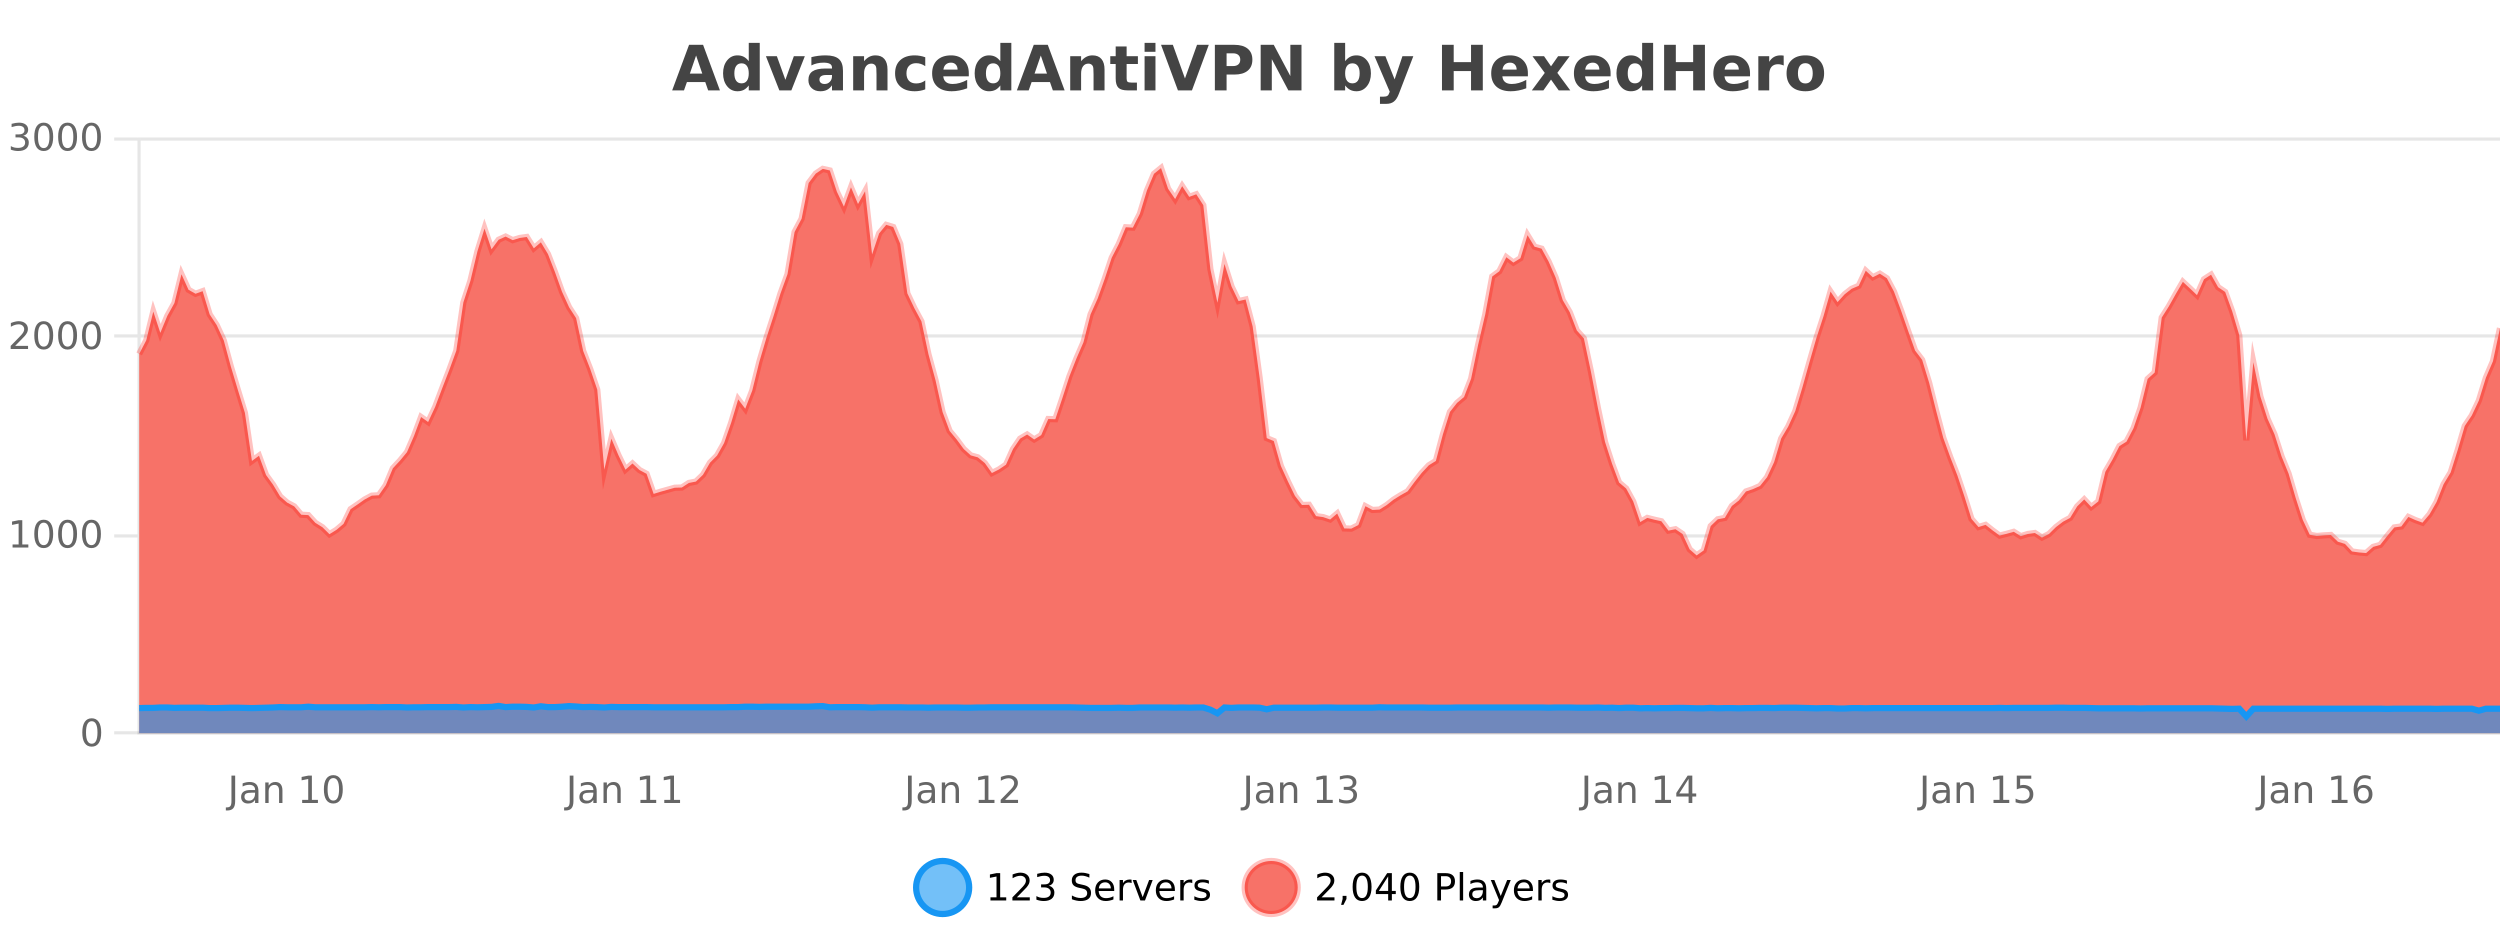 <?xml version="1.0" encoding="UTF-8"?>
<svg xmlns="http://www.w3.org/2000/svg" xmlns:xlink="http://www.w3.org/1999/xlink" width="800pt" height="300pt" viewBox="0 0 800 300" version="1.1">
<defs>
<clipPath id="clip1">
  <path d="M 264 263 L 339 263 L 339 300 L 264 300 Z M 264 263 "/>
</clipPath>
<clipPath id="clip2">
  <path d="M 370 263 L 444 263 L 444 300 L 370 300 Z M 370 263 "/>
</clipPath>
<clipPath id="clip3">
  <path d="M 44.539 53 L 800 53 L 800 234.602 L 44.539 234.602 Z M 44.539 53 "/>
</clipPath>
<clipPath id="clip4">
  <path d="M 43.539 43 L 800 43 L 800 207 L 43.539 207 Z M 43.539 43 "/>
</clipPath>
<clipPath id="clip5">
  <path d="M 44.539 225 L 800 225 L 800 234.602 L 44.539 234.602 Z M 44.539 225 "/>
</clipPath>
<clipPath id="clip6">
  <path d="M 43.539 197 L 800 197 L 800 235.602 L 43.539 235.602 Z M 43.539 197 "/>
</clipPath>
</defs>
<g id="surface44671">
<rect x="0" y="0" width="800" height="300" style="fill:rgb(100%,100%,100%);fill-opacity:1;stroke:none;"/>
<path style="fill:none;stroke-width:1;stroke-linecap:butt;stroke-linejoin:miter;stroke:rgb(0%,0%,0%);stroke-opacity:0.098;stroke-miterlimit:10;" d="M 45 234.5 L 800 234.5 "/>
<path style="fill:none;stroke-width:1;stroke-linecap:butt;stroke-linejoin:miter;stroke:rgb(0%,0%,0%);stroke-opacity:0.098;stroke-miterlimit:10;" d="M 36.539 234.5 L 44 234.5 "/>
<path style="fill:none;stroke-width:1;stroke-linecap:butt;stroke-linejoin:miter;stroke:rgb(0%,0%,0%);stroke-opacity:0.098;stroke-miterlimit:10;" d="M 45 171.5 L 800 171.5 "/>
<path style="fill:none;stroke-width:1;stroke-linecap:butt;stroke-linejoin:miter;stroke:rgb(0%,0%,0%);stroke-opacity:0.098;stroke-miterlimit:10;" d="M 36.539 171.5 L 44 171.5 "/>
<path style="fill:none;stroke-width:1;stroke-linecap:butt;stroke-linejoin:miter;stroke:rgb(0%,0%,0%);stroke-opacity:0.098;stroke-miterlimit:10;" d="M 45 107.5 L 800 107.5 "/>
<path style="fill:none;stroke-width:1;stroke-linecap:butt;stroke-linejoin:miter;stroke:rgb(0%,0%,0%);stroke-opacity:0.098;stroke-miterlimit:10;" d="M 36.539 107.5 L 44 107.5 "/>
<path style="fill:none;stroke-width:1;stroke-linecap:butt;stroke-linejoin:miter;stroke:rgb(0%,0%,0%);stroke-opacity:0.098;stroke-miterlimit:10;" d="M 45 44.5 L 800 44.5 "/>
<path style="fill:none;stroke-width:1;stroke-linecap:butt;stroke-linejoin:miter;stroke:rgb(0%,0%,0%);stroke-opacity:0.098;stroke-miterlimit:10;" d="M 36.539 44.5 L 44 44.5 "/>
<path style=" stroke:none;fill-rule:nonzero;fill:rgb(9.02%,58.824%,95.294%);fill-opacity:0.6;" d="M 310.129 284 C 310.129 288.688 306.328 292.484 301.645 292.484 C 296.957 292.484 293.16 288.688 293.16 284 C 293.16 279.312 296.957 275.516 301.645 275.516 C 306.328 275.516 310.129 279.312 310.129 284 Z M 310.129 284 "/>
<g clip-path="url(#clip1)" clip-rule="nonzero">
<path style="fill:none;stroke-width:2;stroke-linecap:butt;stroke-linejoin:miter;stroke:rgb(9.02%,58.824%,95.294%);stroke-opacity:1;stroke-miterlimit:10;" d="M 310.129 284 C 310.129 288.688 306.328 292.484 301.645 292.484 C 296.957 292.484 293.16 288.688 293.16 284 C 293.16 279.312 296.957 275.516 301.645 275.516 C 306.328 275.516 310.129 279.312 310.129 284 Z M 310.129 284 "/>
</g>
<path style=" stroke:none;fill-rule:nonzero;fill:rgb(0%,0%,0%);fill-opacity:1;" d="M 316.945 287.156 L 318.883 287.156 L 318.883 280.484 L 316.773 280.906 L 316.773 279.828 L 318.867 279.406 L 320.055 279.406 L 320.055 287.156 L 321.992 287.156 L 321.992 288.156 L 316.945 288.156 Z M 325.391 287.156 L 329.531 287.156 L 329.531 288.156 L 323.969 288.156 L 323.969 287.156 C 324.414 286.699 325.023 286.078 325.797 285.297 C 326.578 284.508 327.066 283.996 327.266 283.766 C 327.648 283.352 327.914 282.996 328.062 282.703 C 328.219 282.402 328.297 282.109 328.297 281.828 C 328.297 281.359 328.129 280.98 327.797 280.688 C 327.473 280.398 327.051 280.25 326.531 280.25 C 326.156 280.25 325.758 280.312 325.344 280.438 C 324.938 280.562 324.5 280.762 324.031 281.031 L 324.031 279.828 C 324.508 279.641 324.953 279.5 325.359 279.406 C 325.773 279.305 326.156 279.25 326.5 279.25 C 327.406 279.25 328.129 279.48 328.672 279.938 C 329.211 280.387 329.484 280.992 329.484 281.75 C 329.484 282.105 329.414 282.445 329.281 282.766 C 329.145 283.09 328.898 283.469 328.547 283.906 C 328.441 284.023 328.129 284.352 327.609 284.891 C 327.086 285.434 326.348 286.188 325.391 287.156 Z M 335.602 283.438 C 336.164 283.562 336.602 283.82 336.914 284.203 C 337.234 284.578 337.398 285.047 337.398 285.609 C 337.398 286.477 337.102 287.148 336.508 287.625 C 335.914 288.094 335.07 288.328 333.977 288.328 C 333.609 288.328 333.23 288.289 332.836 288.219 C 332.449 288.148 332.055 288.039 331.648 287.891 L 331.648 286.75 C 331.969 286.938 332.324 287.086 332.711 287.188 C 333.105 287.281 333.516 287.328 333.945 287.328 C 334.684 287.328 335.246 287.184 335.633 286.891 C 336.027 286.602 336.227 286.172 336.227 285.609 C 336.227 285.102 336.043 284.699 335.68 284.406 C 335.312 284.117 334.812 283.969 334.18 283.969 L 333.148 283.969 L 333.148 283 L 334.227 283 C 334.797 283 335.242 282.887 335.555 282.656 C 335.867 282.418 336.023 282.078 336.023 281.641 C 336.023 281.195 335.859 280.852 335.539 280.609 C 335.227 280.371 334.773 280.25 334.18 280.25 C 333.844 280.25 333.492 280.289 333.117 280.359 C 332.75 280.422 332.344 280.527 331.898 280.672 L 331.898 279.625 C 332.355 279.5 332.777 279.406 333.164 279.344 C 333.559 279.281 333.93 279.25 334.273 279.25 C 335.18 279.25 335.891 279.453 336.414 279.859 C 336.934 280.266 337.195 280.82 337.195 281.516 C 337.195 282.008 337.055 282.418 336.773 282.75 C 336.5 283.086 336.109 283.312 335.602 283.438 Z M 348.602 279.688 L 348.602 280.844 C 348.152 280.637 347.727 280.48 347.32 280.375 C 346.922 280.262 346.543 280.203 346.18 280.203 C 345.531 280.203 345.031 280.328 344.68 280.578 C 344.336 280.828 344.164 281.188 344.164 281.656 C 344.164 282.043 344.277 282.336 344.508 282.531 C 344.734 282.73 345.18 282.887 345.836 283 L 346.539 283.156 C 347.422 283.324 348.074 283.621 348.492 284.047 C 348.918 284.465 349.133 285.027 349.133 285.734 C 349.133 286.59 348.844 287.234 348.273 287.672 C 347.711 288.109 346.875 288.328 345.773 288.328 C 345.367 288.328 344.93 288.281 344.461 288.188 C 343.992 288.094 343.508 287.953 343.008 287.766 L 343.008 286.547 C 343.484 286.82 343.953 287.023 344.414 287.156 C 344.883 287.293 345.336 287.359 345.773 287.359 C 346.449 287.359 346.969 287.23 347.336 286.969 C 347.711 286.699 347.898 286.32 347.898 285.828 C 347.898 285.402 347.762 285.07 347.492 284.828 C 347.23 284.578 346.797 284.398 346.195 284.281 L 345.477 284.141 C 344.59 283.965 343.949 283.688 343.555 283.312 C 343.168 282.938 342.977 282.418 342.977 281.75 C 342.977 280.969 343.246 280.359 343.789 279.922 C 344.328 279.477 345.078 279.25 346.039 279.25 C 346.453 279.25 346.871 279.289 347.289 279.359 C 347.715 279.434 348.152 279.543 348.602 279.688 Z M 356.547 284.609 L 356.547 285.125 L 351.578 285.125 C 351.629 285.875 351.852 286.445 352.25 286.828 C 352.656 287.215 353.211 287.406 353.922 287.406 C 354.336 287.406 354.738 287.359 355.125 287.266 C 355.52 287.164 355.91 287.008 356.297 286.797 L 356.297 287.828 C 355.898 287.984 355.5 288.105 355.094 288.188 C 354.688 288.281 354.273 288.328 353.859 288.328 C 352.816 288.328 351.988 288.027 351.375 287.422 C 350.758 286.809 350.453 285.98 350.453 284.938 C 350.453 283.867 350.742 283.016 351.328 282.391 C 351.91 281.758 352.691 281.438 353.672 281.438 C 354.555 281.438 355.254 281.727 355.766 282.297 C 356.285 282.859 356.547 283.633 356.547 284.609 Z M 355.469 284.281 C 355.457 283.699 355.289 283.23 354.969 282.875 C 354.645 282.523 354.219 282.344 353.688 282.344 C 353.082 282.344 352.598 282.516 352.234 282.859 C 351.879 283.203 351.676 283.684 351.625 284.297 Z M 362.117 282.594 C 361.992 282.531 361.855 282.484 361.711 282.453 C 361.574 282.414 361.418 282.391 361.242 282.391 C 360.637 282.391 360.168 282.59 359.836 282.984 C 359.512 283.383 359.352 283.953 359.352 284.703 L 359.352 288.156 L 358.273 288.156 L 358.273 281.594 L 359.352 281.594 L 359.352 282.609 C 359.578 282.215 359.875 281.922 360.242 281.734 C 360.605 281.539 361.047 281.438 361.57 281.438 C 361.641 281.438 361.719 281.445 361.805 281.453 C 361.898 281.465 361.996 281.48 362.102 281.5 Z M 362.469 281.594 L 363.609 281.594 L 365.656 287.094 L 367.719 281.594 L 368.859 281.594 L 366.391 288.156 L 364.922 288.156 Z M 375.961 284.609 L 375.961 285.125 L 370.992 285.125 C 371.043 285.875 371.266 286.445 371.664 286.828 C 372.07 287.215 372.625 287.406 373.336 287.406 C 373.75 287.406 374.152 287.359 374.539 287.266 C 374.934 287.164 375.324 287.008 375.711 286.797 L 375.711 287.828 C 375.312 287.984 374.914 288.105 374.508 288.188 C 374.102 288.281 373.688 288.328 373.273 288.328 C 372.23 288.328 371.402 288.027 370.789 287.422 C 370.172 286.809 369.867 285.98 369.867 284.938 C 369.867 283.867 370.156 283.016 370.742 282.391 C 371.324 281.758 372.105 281.438 373.086 281.438 C 373.969 281.438 374.668 281.727 375.18 282.297 C 375.699 282.859 375.961 283.633 375.961 284.609 Z M 374.883 284.281 C 374.871 283.699 374.703 283.23 374.383 282.875 C 374.059 282.523 373.633 282.344 373.102 282.344 C 372.496 282.344 372.012 282.516 371.648 282.859 C 371.293 283.203 371.09 283.684 371.039 284.297 Z M 381.531 282.594 C 381.406 282.531 381.27 282.484 381.125 282.453 C 380.988 282.414 380.832 282.391 380.656 282.391 C 380.051 282.391 379.582 282.59 379.25 282.984 C 378.926 283.383 378.766 283.953 378.766 284.703 L 378.766 288.156 L 377.688 288.156 L 377.688 281.594 L 378.766 281.594 L 378.766 282.609 C 378.992 282.215 379.289 281.922 379.656 281.734 C 380.02 281.539 380.461 281.438 380.984 281.438 C 381.055 281.438 381.133 281.445 381.219 281.453 C 381.312 281.465 381.41 281.48 381.516 281.5 Z M 386.844 281.781 L 386.844 282.812 C 386.539 282.656 386.223 282.543 385.891 282.469 C 385.566 282.387 385.227 282.344 384.875 282.344 C 384.344 282.344 383.941 282.43 383.672 282.594 C 383.398 282.75 383.266 282.996 383.266 283.328 C 383.266 283.578 383.359 283.777 383.547 283.922 C 383.742 284.059 384.133 284.188 384.719 284.312 L 385.078 284.406 C 385.848 284.562 386.395 284.793 386.719 285.094 C 387.039 285.398 387.203 285.812 387.203 286.344 C 387.203 286.961 386.957 287.445 386.469 287.797 C 385.988 288.152 385.328 288.328 384.484 288.328 C 384.129 288.328 383.758 288.289 383.375 288.219 C 383 288.156 382.602 288.059 382.188 287.922 L 382.188 286.797 C 382.582 287.008 382.973 287.164 383.359 287.266 C 383.742 287.371 384.129 287.422 384.516 287.422 C 385.016 287.422 385.398 287.34 385.672 287.172 C 385.953 286.996 386.094 286.746 386.094 286.422 C 386.094 286.133 385.992 285.906 385.797 285.75 C 385.598 285.594 385.164 285.445 384.5 285.297 L 384.125 285.219 C 383.457 285.074 382.973 284.855 382.672 284.562 C 382.379 284.273 382.234 283.875 382.234 283.375 C 382.234 282.75 382.453 282.273 382.891 281.938 C 383.328 281.605 383.945 281.438 384.75 281.438 C 385.145 281.438 385.52 281.469 385.875 281.531 C 386.227 281.586 386.551 281.668 386.844 281.781 Z M 311.645 277.016 "/>
<path style=" stroke:none;fill-rule:nonzero;fill:rgb(96.863%,44.706%,40.784%);fill-opacity:1;" d="M 415.266 284 C 415.266 288.688 411.465 292.484 406.781 292.484 C 402.094 292.484 398.297 288.688 398.297 284 C 398.297 279.312 402.094 275.516 406.781 275.516 C 411.465 275.516 415.266 279.312 415.266 284 Z M 415.266 284 "/>
<g clip-path="url(#clip2)" clip-rule="nonzero">
<path style="fill:none;stroke-width:2;stroke-linecap:butt;stroke-linejoin:miter;stroke:rgb(100%,4.706%,0%);stroke-opacity:0.247;stroke-miterlimit:10;" d="M 415.266 284 C 415.266 288.688 411.465 292.484 406.781 292.484 C 402.094 292.484 398.297 288.688 398.297 284 C 398.297 279.312 402.094 275.516 406.781 275.516 C 411.465 275.516 415.266 279.312 415.266 284 Z M 415.266 284 "/>
</g>
<path style=" stroke:none;fill-rule:nonzero;fill:rgb(0%,0%,0%);fill-opacity:1;" d="M 422.891 287.156 L 427.031 287.156 L 427.031 288.156 L 421.469 288.156 L 421.469 287.156 C 421.914 286.699 422.523 286.078 423.297 285.297 C 424.078 284.508 424.566 283.996 424.766 283.766 C 425.148 283.352 425.414 282.996 425.562 282.703 C 425.719 282.402 425.797 282.109 425.797 281.828 C 425.797 281.359 425.629 280.98 425.297 280.688 C 424.973 280.398 424.551 280.25 424.031 280.25 C 423.656 280.25 423.258 280.312 422.844 280.438 C 422.438 280.562 422 280.762 421.531 281.031 L 421.531 279.828 C 422.008 279.641 422.453 279.5 422.859 279.406 C 423.273 279.305 423.656 279.25 424 279.25 C 424.906 279.25 425.629 279.48 426.172 279.938 C 426.711 280.387 426.984 280.992 426.984 281.75 C 426.984 282.105 426.914 282.445 426.781 282.766 C 426.645 283.09 426.398 283.469 426.047 283.906 C 425.941 284.023 425.629 284.352 425.109 284.891 C 424.586 285.434 423.848 286.188 422.891 287.156 Z M 429.637 286.672 L 430.871 286.672 L 430.871 287.672 L 429.918 289.547 L 429.152 289.547 L 429.637 287.672 Z M 435.859 280.188 C 435.254 280.188 434.797 280.492 434.484 281.094 C 434.18 281.688 434.031 282.59 434.031 283.797 C 434.031 284.996 434.18 285.898 434.484 286.5 C 434.797 287.094 435.254 287.391 435.859 287.391 C 436.473 287.391 436.93 287.094 437.234 286.5 C 437.547 285.898 437.703 284.996 437.703 283.797 C 437.703 282.59 437.547 281.688 437.234 281.094 C 436.93 280.492 436.473 280.188 435.859 280.188 Z M 435.859 279.25 C 436.836 279.25 437.586 279.641 438.109 280.422 C 438.629 281.195 438.891 282.32 438.891 283.797 C 438.891 285.266 438.629 286.391 438.109 287.172 C 437.586 287.945 436.836 288.328 435.859 288.328 C 434.879 288.328 434.129 287.945 433.609 287.172 C 433.098 286.391 432.844 285.266 432.844 283.797 C 432.844 282.32 433.098 281.195 433.609 280.422 C 434.129 279.641 434.879 279.25 435.859 279.25 Z M 444.211 280.438 L 441.227 285.109 L 444.211 285.109 Z M 443.898 279.406 L 445.398 279.406 L 445.398 285.109 L 446.648 285.109 L 446.648 286.094 L 445.398 286.094 L 445.398 288.156 L 444.211 288.156 L 444.211 286.094 L 440.273 286.094 L 440.273 284.953 Z M 451.125 280.188 C 450.52 280.188 450.062 280.492 449.75 281.094 C 449.445 281.688 449.297 282.59 449.297 283.797 C 449.297 284.996 449.445 285.898 449.75 286.5 C 450.062 287.094 450.52 287.391 451.125 287.391 C 451.738 287.391 452.195 287.094 452.5 286.5 C 452.812 285.898 452.969 284.996 452.969 283.797 C 452.969 282.59 452.812 281.688 452.5 281.094 C 452.195 280.492 451.738 280.188 451.125 280.188 Z M 451.125 279.25 C 452.102 279.25 452.852 279.641 453.375 280.422 C 453.895 281.195 454.156 282.32 454.156 283.797 C 454.156 285.266 453.895 286.391 453.375 287.172 C 452.852 287.945 452.102 288.328 451.125 288.328 C 450.145 288.328 449.395 287.945 448.875 287.172 C 448.363 286.391 448.109 285.266 448.109 283.797 C 448.109 282.32 448.363 281.195 448.875 280.422 C 449.395 279.641 450.145 279.25 451.125 279.25 Z M 461.125 280.375 L 461.125 283.672 L 462.609 283.672 C 463.16 283.672 463.586 283.531 463.891 283.25 C 464.191 282.961 464.344 282.547 464.344 282.016 C 464.344 281.496 464.191 281.094 463.891 280.812 C 463.586 280.523 463.16 280.375 462.609 280.375 Z M 459.938 279.406 L 462.609 279.406 C 463.598 279.406 464.344 279.633 464.844 280.078 C 465.344 280.516 465.594 281.164 465.594 282.016 C 465.594 282.883 465.344 283.539 464.844 283.984 C 464.344 284.422 463.598 284.641 462.609 284.641 L 461.125 284.641 L 461.125 288.156 L 459.938 288.156 Z M 467.125 279.031 L 468.203 279.031 L 468.203 288.156 L 467.125 288.156 Z M 473.445 284.859 C 472.578 284.859 471.977 284.961 471.633 285.156 C 471.297 285.355 471.133 285.695 471.133 286.172 C 471.133 286.559 471.258 286.867 471.508 287.094 C 471.766 287.312 472.109 287.422 472.539 287.422 C 473.141 287.422 473.621 287.215 473.977 286.797 C 474.34 286.371 474.523 285.805 474.523 285.094 L 474.523 284.859 Z M 475.602 284.406 L 475.602 288.156 L 474.523 288.156 L 474.523 287.156 C 474.273 287.555 473.965 287.852 473.602 288.047 C 473.234 288.234 472.789 288.328 472.258 288.328 C 471.578 288.328 471.043 288.141 470.648 287.766 C 470.25 287.383 470.055 286.875 470.055 286.25 C 470.055 285.512 470.297 284.953 470.789 284.578 C 471.289 284.203 472.027 284.016 473.008 284.016 L 474.523 284.016 L 474.523 283.906 C 474.523 283.406 474.355 283.023 474.023 282.75 C 473.699 282.48 473.246 282.344 472.664 282.344 C 472.289 282.344 471.918 282.391 471.555 282.484 C 471.199 282.578 470.859 282.715 470.539 282.891 L 470.539 281.891 C 470.934 281.734 471.312 281.621 471.68 281.547 C 472.055 281.477 472.418 281.438 472.773 281.438 C 473.719 281.438 474.43 281.684 474.898 282.172 C 475.367 282.664 475.602 283.406 475.602 284.406 Z M 480.547 288.766 C 480.242 289.547 479.945 290.055 479.656 290.297 C 479.363 290.535 478.977 290.656 478.5 290.656 L 477.641 290.656 L 477.641 289.75 L 478.266 289.75 C 478.566 289.75 478.797 289.676 478.953 289.531 C 479.117 289.395 479.301 289.066 479.5 288.547 L 479.703 288.047 L 477.047 281.594 L 478.188 281.594 L 480.234 286.719 L 482.297 281.594 L 483.438 281.594 Z M 490.539 284.609 L 490.539 285.125 L 485.57 285.125 C 485.621 285.875 485.844 286.445 486.242 286.828 C 486.648 287.215 487.203 287.406 487.914 287.406 C 488.328 287.406 488.73 287.359 489.117 287.266 C 489.512 287.164 489.902 287.008 490.289 286.797 L 490.289 287.828 C 489.891 287.984 489.492 288.105 489.086 288.188 C 488.68 288.281 488.266 288.328 487.852 288.328 C 486.809 288.328 485.98 288.027 485.367 287.422 C 484.75 286.809 484.445 285.98 484.445 284.938 C 484.445 283.867 484.734 283.016 485.32 282.391 C 485.902 281.758 486.684 281.438 487.664 281.438 C 488.547 281.438 489.246 281.727 489.758 282.297 C 490.277 282.859 490.539 283.633 490.539 284.609 Z M 489.461 284.281 C 489.449 283.699 489.281 283.23 488.961 282.875 C 488.637 282.523 488.211 282.344 487.68 282.344 C 487.074 282.344 486.59 282.516 486.227 282.859 C 485.871 283.203 485.668 283.684 485.617 284.297 Z M 496.109 282.594 C 495.984 282.531 495.848 282.484 495.703 282.453 C 495.566 282.414 495.41 282.391 495.234 282.391 C 494.629 282.391 494.16 282.59 493.828 282.984 C 493.504 283.383 493.344 283.953 493.344 284.703 L 493.344 288.156 L 492.266 288.156 L 492.266 281.594 L 493.344 281.594 L 493.344 282.609 C 493.57 282.215 493.867 281.922 494.234 281.734 C 494.598 281.539 495.039 281.438 495.562 281.438 C 495.633 281.438 495.711 281.445 495.797 281.453 C 495.891 281.465 495.988 281.48 496.094 281.5 Z M 501.418 281.781 L 501.418 282.812 C 501.113 282.656 500.797 282.543 500.465 282.469 C 500.141 282.387 499.801 282.344 499.449 282.344 C 498.918 282.344 498.516 282.43 498.246 282.594 C 497.973 282.75 497.84 282.996 497.84 283.328 C 497.84 283.578 497.934 283.777 498.121 283.922 C 498.316 284.059 498.707 284.188 499.293 284.312 L 499.652 284.406 C 500.422 284.562 500.969 284.793 501.293 285.094 C 501.613 285.398 501.777 285.812 501.777 286.344 C 501.777 286.961 501.531 287.445 501.043 287.797 C 500.562 288.152 499.902 288.328 499.059 288.328 C 498.703 288.328 498.332 288.289 497.949 288.219 C 497.574 288.156 497.176 288.059 496.762 287.922 L 496.762 286.797 C 497.156 287.008 497.547 287.164 497.934 287.266 C 498.316 287.371 498.703 287.422 499.09 287.422 C 499.59 287.422 499.973 287.34 500.246 287.172 C 500.527 286.996 500.668 286.746 500.668 286.422 C 500.668 286.133 500.566 285.906 500.371 285.75 C 500.172 285.594 499.738 285.445 499.074 285.297 L 498.699 285.219 C 498.031 285.074 497.547 284.855 497.246 284.562 C 496.953 284.273 496.809 283.875 496.809 283.375 C 496.809 282.75 497.027 282.273 497.465 281.938 C 497.902 281.605 498.52 281.438 499.324 281.438 C 499.719 281.438 500.094 281.469 500.449 281.531 C 500.801 281.586 501.125 281.668 501.418 281.781 Z M 416.781 277.016 "/>
<path style=" stroke:none;fill-rule:nonzero;fill:rgb(26.667%,26.667%,26.667%);fill-opacity:1;" d="M 225.688 26.266 L 219.812 26.266 L 218.875 28.922 L 215.094 28.922 L 220.5 14.344 L 224.984 14.344 L 230.375 28.922 L 226.609 28.922 Z M 220.75 23.562 L 224.734 23.562 L 222.75 17.766 Z M 239.602 19.578 L 239.602 13.719 L 243.117 13.719 L 243.117 28.922 L 239.602 28.922 L 239.602 27.344 C 239.121 27.992 238.59 28.465 238.008 28.766 C 237.422 29.055 236.75 29.203 235.992 29.203 C 234.648 29.203 233.543 28.668 232.68 27.594 C 231.812 26.523 231.383 25.148 231.383 23.469 C 231.383 21.781 231.812 20.402 232.68 19.328 C 233.543 18.258 234.648 17.719 235.992 17.719 C 236.75 17.719 237.422 17.871 238.008 18.172 C 238.59 18.477 239.121 18.945 239.602 19.578 Z M 237.289 26.672 C 238.039 26.672 238.609 26.402 239.008 25.859 C 239.402 25.309 239.602 24.512 239.602 23.469 C 239.602 22.43 239.402 21.637 239.008 21.094 C 238.609 20.543 238.039 20.266 237.289 20.266 C 236.547 20.266 235.98 20.543 235.586 21.094 C 235.188 21.637 234.992 22.43 234.992 23.469 C 234.992 24.512 235.188 25.309 235.586 25.859 C 235.98 26.402 236.547 26.672 237.289 26.672 Z M 245.094 17.984 L 248.594 17.984 L 251.328 25.547 L 254.031 17.984 L 257.547 17.984 L 253.234 28.922 L 249.391 28.922 Z M 264.41 24 C 263.68 24 263.133 24.125 262.77 24.375 C 262.402 24.617 262.223 24.98 262.223 25.469 C 262.223 25.906 262.367 26.25 262.66 26.5 C 262.961 26.75 263.371 26.875 263.895 26.875 C 264.551 26.875 265.102 26.641 265.551 26.172 C 266.008 25.703 266.238 25.117 266.238 24.406 L 266.238 24 Z M 269.754 22.688 L 269.754 28.922 L 266.238 28.922 L 266.238 27.297 C 265.77 27.965 265.238 28.449 264.645 28.75 C 264.059 29.051 263.348 29.203 262.504 29.203 C 261.379 29.203 260.461 28.875 259.754 28.219 C 259.043 27.555 258.691 26.695 258.691 25.641 C 258.691 24.359 259.129 23.422 260.004 22.828 C 260.887 22.227 262.277 21.922 264.176 21.922 L 266.238 21.922 L 266.238 21.641 C 266.238 21.09 266.02 20.688 265.582 20.438 C 265.145 20.18 264.461 20.047 263.535 20.047 C 262.785 20.047 262.086 20.125 261.441 20.281 C 260.793 20.43 260.195 20.648 259.645 20.938 L 259.645 18.281 C 260.395 18.094 261.145 17.953 261.895 17.859 C 262.652 17.766 263.414 17.719 264.176 17.719 C 266.145 17.719 267.566 18.109 268.441 18.891 C 269.316 19.664 269.754 20.93 269.754 22.688 Z M 284 22.266 L 284 28.922 L 280.484 28.922 L 280.484 23.828 C 280.484 22.883 280.461 22.23 280.422 21.875 C 280.379 21.512 280.305 21.246 280.203 21.078 C 280.066 20.852 279.879 20.672 279.641 20.547 C 279.41 20.422 279.145 20.359 278.844 20.359 C 278.113 20.359 277.539 20.641 277.125 21.203 C 276.707 21.766 276.5 22.547 276.5 23.547 L 276.5 28.922 L 273.016 28.922 L 273.016 17.984 L 276.5 17.984 L 276.5 19.578 C 277.031 18.945 277.594 18.477 278.188 18.172 C 278.781 17.871 279.43 17.719 280.141 17.719 C 281.41 17.719 282.367 18.109 283.016 18.891 C 283.672 19.664 284 20.789 284 22.266 Z M 296.082 18.328 L 296.082 21.172 C 295.613 20.852 295.137 20.609 294.66 20.453 C 294.18 20.297 293.68 20.219 293.16 20.219 C 292.191 20.219 291.43 20.508 290.879 21.078 C 290.336 21.641 290.066 22.438 290.066 23.469 C 290.066 24.492 290.336 25.289 290.879 25.859 C 291.43 26.422 292.191 26.703 293.16 26.703 C 293.711 26.703 294.23 26.625 294.723 26.469 C 295.211 26.305 295.664 26.059 296.082 25.734 L 296.082 28.594 C 295.539 28.805 294.988 28.953 294.426 29.047 C 293.863 29.148 293.293 29.203 292.723 29.203 C 290.754 29.203 289.211 28.699 288.098 27.688 C 286.98 26.68 286.426 25.273 286.426 23.469 C 286.426 21.656 286.98 20.246 288.098 19.234 C 289.211 18.227 290.754 17.719 292.723 17.719 C 293.293 17.719 293.855 17.773 294.41 17.875 C 294.973 17.969 295.527 18.121 296.082 18.328 Z M 310.016 23.422 L 310.016 24.422 L 301.844 24.422 C 301.926 25.246 302.223 25.859 302.734 26.266 C 303.242 26.672 303.953 26.875 304.859 26.875 C 305.598 26.875 306.352 26.766 307.125 26.547 C 307.895 26.328 308.688 26 309.5 25.562 L 309.5 28.25 C 308.676 28.562 307.848 28.797 307.016 28.953 C 306.191 29.117 305.367 29.203 304.547 29.203 C 302.566 29.203 301.023 28.703 299.922 27.703 C 298.828 26.695 298.281 25.281 298.281 23.469 C 298.281 21.68 298.816 20.273 299.891 19.25 C 300.973 18.23 302.457 17.719 304.344 17.719 C 306.062 17.719 307.438 18.242 308.469 19.281 C 309.5 20.312 310.016 21.695 310.016 23.422 Z M 306.422 22.266 C 306.422 21.602 306.227 21.062 305.844 20.656 C 305.457 20.25 304.953 20.047 304.328 20.047 C 303.648 20.047 303.098 20.242 302.672 20.625 C 302.254 21 301.992 21.547 301.891 22.266 Z M 320.109 19.578 L 320.109 13.719 L 323.625 13.719 L 323.625 28.922 L 320.109 28.922 L 320.109 27.344 C 319.629 27.992 319.098 28.465 318.516 28.766 C 317.93 29.055 317.258 29.203 316.5 29.203 C 315.156 29.203 314.051 28.668 313.188 27.594 C 312.32 26.523 311.891 25.148 311.891 23.469 C 311.891 21.781 312.32 20.402 313.188 19.328 C 314.051 18.258 315.156 17.719 316.5 17.719 C 317.258 17.719 317.93 17.871 318.516 18.172 C 319.098 18.477 319.629 18.945 320.109 19.578 Z M 317.797 26.672 C 318.547 26.672 319.117 26.402 319.516 25.859 C 319.91 25.309 320.109 24.512 320.109 23.469 C 320.109 22.43 319.91 21.637 319.516 21.094 C 319.117 20.543 318.547 20.266 317.797 20.266 C 317.055 20.266 316.488 20.543 316.094 21.094 C 315.695 21.637 315.5 22.43 315.5 23.469 C 315.5 24.512 315.695 25.309 316.094 25.859 C 316.488 26.402 317.055 26.672 317.797 26.672 Z M 335.992 26.266 L 330.117 26.266 L 329.18 28.922 L 325.398 28.922 L 330.805 14.344 L 335.289 14.344 L 340.68 28.922 L 336.914 28.922 Z M 331.055 23.562 L 335.039 23.562 L 333.055 17.766 Z M 353.453 22.266 L 353.453 28.922 L 349.938 28.922 L 349.938 23.828 C 349.938 22.883 349.914 22.23 349.875 21.875 C 349.832 21.512 349.758 21.246 349.656 21.078 C 349.52 20.852 349.332 20.672 349.094 20.547 C 348.863 20.422 348.598 20.359 348.297 20.359 C 347.566 20.359 346.992 20.641 346.578 21.203 C 346.16 21.766 345.953 22.547 345.953 23.547 L 345.953 28.922 L 342.469 28.922 L 342.469 17.984 L 345.953 17.984 L 345.953 19.578 C 346.484 18.945 347.047 18.477 347.641 18.172 C 348.234 17.871 348.883 17.719 349.594 17.719 C 350.863 17.719 351.82 18.109 352.469 18.891 C 353.125 19.664 353.453 20.789 353.453 22.266 Z M 360.52 14.875 L 360.52 17.984 L 364.129 17.984 L 364.129 20.484 L 360.52 20.484 L 360.52 25.125 C 360.52 25.637 360.617 25.98 360.816 26.156 C 361.023 26.336 361.426 26.422 362.02 26.422 L 363.816 26.422 L 363.816 28.922 L 360.816 28.922 C 359.441 28.922 358.461 28.637 357.879 28.062 C 357.305 27.48 357.02 26.5 357.02 25.125 L 357.02 20.484 L 355.285 20.484 L 355.285 17.984 L 357.02 17.984 L 357.02 14.875 Z M 366.266 17.984 L 369.75 17.984 L 369.75 28.922 L 366.266 28.922 Z M 366.266 13.719 L 369.75 13.719 L 369.75 16.578 L 366.266 16.578 Z M 371.531 14.344 L 375.312 14.344 L 379.188 25.109 L 383.047 14.344 L 386.812 14.344 L 381.422 28.922 L 376.938 28.922 Z M 388.758 14.344 L 394.992 14.344 C 396.844 14.344 398.266 14.758 399.258 15.578 C 400.258 16.402 400.758 17.574 400.758 19.094 C 400.758 20.625 400.258 21.805 399.258 22.625 C 398.266 23.449 396.844 23.859 394.992 23.859 L 392.508 23.859 L 392.508 28.922 L 388.758 28.922 Z M 392.508 17.062 L 392.508 21.141 L 394.586 21.141 C 395.312 21.141 395.875 20.965 396.273 20.609 C 396.68 20.258 396.883 19.75 396.883 19.094 C 396.883 18.449 396.68 17.949 396.273 17.594 C 395.875 17.242 395.312 17.062 394.586 17.062 Z M 403.414 14.344 L 407.602 14.344 L 412.914 24.344 L 412.914 14.344 L 416.477 14.344 L 416.477 28.922 L 412.273 28.922 L 406.977 18.922 L 406.977 28.922 L 403.414 28.922 Z M 432.773 26.672 C 433.523 26.672 434.094 26.402 434.492 25.859 C 434.887 25.309 435.086 24.512 435.086 23.469 C 435.086 22.43 434.887 21.637 434.492 21.094 C 434.094 20.543 433.523 20.266 432.773 20.266 C 432.023 20.266 431.445 20.543 431.039 21.094 C 430.641 21.637 430.445 22.43 430.445 23.469 C 430.445 24.5 430.641 25.293 431.039 25.844 C 431.445 26.398 432.023 26.672 432.773 26.672 Z M 430.445 19.578 C 430.934 18.945 431.469 18.477 432.055 18.172 C 432.637 17.871 433.309 17.719 434.07 17.719 C 435.422 17.719 436.531 18.258 437.398 19.328 C 438.262 20.402 438.695 21.781 438.695 23.469 C 438.695 25.148 438.262 26.523 437.398 27.594 C 436.531 28.668 435.422 29.203 434.07 29.203 C 433.309 29.203 432.637 29.051 432.055 28.75 C 431.469 28.449 430.934 27.98 430.445 27.344 L 430.445 28.922 L 426.961 28.922 L 426.961 13.719 L 430.445 13.719 Z M 439.84 17.984 L 443.324 17.984 L 446.277 25.406 L 448.777 17.984 L 452.262 17.984 L 447.668 29.953 C 447.207 31.172 446.668 32.02 446.043 32.5 C 445.426 32.988 444.621 33.234 443.621 33.234 L 441.59 33.234 L 441.59 30.938 L 442.684 30.938 C 443.277 30.938 443.707 30.844 443.98 30.656 C 444.25 30.469 444.457 30.129 444.605 29.641 L 444.715 29.344 Z M 461.434 14.344 L 465.184 14.344 L 465.184 19.891 L 470.73 19.891 L 470.73 14.344 L 474.496 14.344 L 474.496 28.922 L 470.73 28.922 L 470.73 22.734 L 465.184 22.734 L 465.184 28.922 L 461.434 28.922 Z M 488.922 23.422 L 488.922 24.422 L 480.75 24.422 C 480.832 25.246 481.129 25.859 481.641 26.266 C 482.148 26.672 482.859 26.875 483.766 26.875 C 484.504 26.875 485.258 26.766 486.031 26.547 C 486.801 26.328 487.594 26 488.406 25.562 L 488.406 28.25 C 487.582 28.562 486.754 28.797 485.922 28.953 C 485.098 29.117 484.273 29.203 483.453 29.203 C 481.473 29.203 479.93 28.703 478.828 27.703 C 477.734 26.695 477.188 25.281 477.188 23.469 C 477.188 21.68 477.723 20.273 478.797 19.25 C 479.879 18.23 481.363 17.719 483.25 17.719 C 484.969 17.719 486.344 18.242 487.375 19.281 C 488.406 20.312 488.922 21.695 488.922 23.422 Z M 485.328 22.266 C 485.328 21.602 485.133 21.062 484.75 20.656 C 484.363 20.25 483.859 20.047 483.234 20.047 C 482.555 20.047 482.004 20.242 481.578 20.625 C 481.16 21 480.898 21.547 480.797 22.266 Z M 494.328 23.328 L 490.391 17.984 L 494.094 17.984 L 496.328 21.219 L 498.594 17.984 L 502.297 17.984 L 498.344 23.312 L 502.484 28.922 L 498.781 28.922 L 496.328 25.469 L 493.891 28.922 L 490.188 28.922 Z M 515.387 23.422 L 515.387 24.422 L 507.215 24.422 C 507.297 25.246 507.594 25.859 508.105 26.266 C 508.613 26.672 509.324 26.875 510.23 26.875 C 510.969 26.875 511.723 26.766 512.496 26.547 C 513.266 26.328 514.059 26 514.871 25.562 L 514.871 28.25 C 514.047 28.562 513.219 28.797 512.387 28.953 C 511.562 29.117 510.738 29.203 509.918 29.203 C 507.938 29.203 506.395 28.703 505.293 27.703 C 504.199 26.695 503.652 25.281 503.652 23.469 C 503.652 21.68 504.188 20.273 505.262 19.25 C 506.344 18.23 507.828 17.719 509.715 17.719 C 511.434 17.719 512.809 18.242 513.84 19.281 C 514.871 20.312 515.387 21.695 515.387 23.422 Z M 511.793 22.266 C 511.793 21.602 511.598 21.062 511.215 20.656 C 510.828 20.25 510.324 20.047 509.699 20.047 C 509.02 20.047 508.469 20.242 508.043 20.625 C 507.625 21 507.363 21.547 507.262 22.266 Z M 525.484 19.578 L 525.484 13.719 L 529 13.719 L 529 28.922 L 525.484 28.922 L 525.484 27.344 C 525.004 27.992 524.473 28.465 523.891 28.766 C 523.305 29.055 522.633 29.203 521.875 29.203 C 520.531 29.203 519.426 28.668 518.562 27.594 C 517.695 26.523 517.266 25.148 517.266 23.469 C 517.266 21.781 517.695 20.402 518.562 19.328 C 519.426 18.258 520.531 17.719 521.875 17.719 C 522.633 17.719 523.305 17.871 523.891 18.172 C 524.473 18.477 525.004 18.945 525.484 19.578 Z M 523.172 26.672 C 523.922 26.672 524.492 26.402 524.891 25.859 C 525.285 25.309 525.484 24.512 525.484 23.469 C 525.484 22.43 525.285 21.637 524.891 21.094 C 524.492 20.543 523.922 20.266 523.172 20.266 C 522.43 20.266 521.863 20.543 521.469 21.094 C 521.07 21.637 520.875 22.43 520.875 23.469 C 520.875 24.512 521.07 25.309 521.469 25.859 C 521.863 26.402 522.43 26.672 523.172 26.672 Z M 532.516 14.344 L 536.266 14.344 L 536.266 19.891 L 541.812 19.891 L 541.812 14.344 L 545.578 14.344 L 545.578 28.922 L 541.812 28.922 L 541.812 22.734 L 536.266 22.734 L 536.266 28.922 L 532.516 28.922 Z M 560.008 23.422 L 560.008 24.422 L 551.836 24.422 C 551.918 25.246 552.215 25.859 552.727 26.266 C 553.234 26.672 553.945 26.875 554.852 26.875 C 555.59 26.875 556.344 26.766 557.117 26.547 C 557.887 26.328 558.68 26 559.492 25.562 L 559.492 28.25 C 558.668 28.562 557.84 28.797 557.008 28.953 C 556.184 29.117 555.359 29.203 554.539 29.203 C 552.559 29.203 551.016 28.703 549.914 27.703 C 548.82 26.695 548.273 25.281 548.273 23.469 C 548.273 21.68 548.809 20.273 549.883 19.25 C 550.965 18.23 552.449 17.719 554.336 17.719 C 556.055 17.719 557.43 18.242 558.461 19.281 C 559.492 20.312 560.008 21.695 560.008 23.422 Z M 556.414 22.266 C 556.414 21.602 556.219 21.062 555.836 20.656 C 555.449 20.25 554.945 20.047 554.32 20.047 C 553.641 20.047 553.09 20.242 552.664 20.625 C 552.246 21 551.984 21.547 551.883 22.266 Z M 570.789 20.969 C 570.477 20.824 570.168 20.719 569.867 20.656 C 569.562 20.586 569.262 20.547 568.961 20.547 C 568.055 20.547 567.355 20.836 566.867 21.406 C 566.387 21.98 566.148 22.805 566.148 23.875 L 566.148 28.922 L 562.664 28.922 L 562.664 17.984 L 566.148 17.984 L 566.148 19.781 C 566.594 19.062 567.109 18.543 567.695 18.219 C 568.277 17.887 568.977 17.719 569.789 17.719 C 569.914 17.719 570.043 17.727 570.18 17.734 C 570.312 17.746 570.512 17.766 570.773 17.797 Z M 577.73 20.219 C 576.949 20.219 576.355 20.5 575.949 21.062 C 575.543 21.617 575.34 22.418 575.34 23.469 C 575.34 24.512 575.543 25.312 575.949 25.875 C 576.355 26.43 576.949 26.703 577.73 26.703 C 578.488 26.703 579.066 26.43 579.465 25.875 C 579.871 25.312 580.074 24.512 580.074 23.469 C 580.074 22.418 579.871 21.617 579.465 21.062 C 579.066 20.5 578.488 20.219 577.73 20.219 Z M 577.73 17.719 C 579.605 17.719 581.066 18.23 582.121 19.25 C 583.184 20.262 583.715 21.668 583.715 23.469 C 583.715 25.262 583.184 26.668 582.121 27.688 C 581.066 28.699 579.605 29.203 577.73 29.203 C 575.832 29.203 574.355 28.699 573.293 27.688 C 572.23 26.668 571.699 25.262 571.699 23.469 C 571.699 21.668 572.23 20.262 573.293 19.25 C 574.355 18.23 575.832 17.719 577.73 17.719 Z M 215 10.359 "/>
<path style="fill:none;stroke-width:1;stroke-linecap:butt;stroke-linejoin:miter;stroke:rgb(0%,0%,0%);stroke-opacity:0.098;stroke-miterlimit:10;" d="M 44 234.5 L 801 234.5 "/>
<path style=" stroke:none;fill-rule:nonzero;fill:rgb(40%,40%,40%);fill-opacity:1;" d="M 74.066 248.203 L 75.254 248.203 L 75.254 256.344 C 75.254 257.395 75.051 258.16 74.645 258.641 C 74.246 259.117 73.605 259.359 72.723 259.359 L 72.27 259.359 L 72.27 258.359 L 72.645 258.359 C 73.164 258.359 73.527 258.211 73.738 257.922 C 73.957 257.629 74.066 257.102 74.066 256.344 Z M 80.543 253.656 C 79.676 253.656 79.074 253.758 78.73 253.953 C 78.395 254.152 78.23 254.492 78.23 254.969 C 78.23 255.355 78.355 255.664 78.605 255.891 C 78.863 256.109 79.207 256.219 79.637 256.219 C 80.238 256.219 80.719 256.012 81.074 255.594 C 81.438 255.168 81.621 254.602 81.621 253.891 L 81.621 253.656 Z M 82.699 253.203 L 82.699 256.953 L 81.621 256.953 L 81.621 255.953 C 81.371 256.352 81.062 256.648 80.699 256.844 C 80.332 257.031 79.887 257.125 79.355 257.125 C 78.676 257.125 78.141 256.938 77.746 256.562 C 77.348 256.18 77.152 255.672 77.152 255.047 C 77.152 254.309 77.395 253.75 77.887 253.375 C 78.387 253 79.125 252.812 80.105 252.812 L 81.621 252.812 L 81.621 252.703 C 81.621 252.203 81.453 251.82 81.121 251.547 C 80.797 251.277 80.344 251.141 79.762 251.141 C 79.387 251.141 79.016 251.188 78.652 251.281 C 78.297 251.375 77.957 251.512 77.637 251.688 L 77.637 250.688 C 78.031 250.531 78.41 250.418 78.777 250.344 C 79.152 250.273 79.516 250.234 79.871 250.234 C 80.816 250.234 81.527 250.48 81.996 250.969 C 82.465 251.461 82.699 252.203 82.699 253.203 Z M 90.383 252.984 L 90.383 256.953 L 89.305 256.953 L 89.305 253.031 C 89.305 252.406 89.18 251.945 88.93 251.641 C 88.688 251.328 88.328 251.172 87.852 251.172 C 87.266 251.172 86.805 251.359 86.461 251.734 C 86.125 252.102 85.961 252.605 85.961 253.25 L 85.961 256.953 L 84.883 256.953 L 84.883 250.391 L 85.961 250.391 L 85.961 251.406 C 86.219 251.012 86.523 250.719 86.867 250.531 C 87.219 250.336 87.625 250.234 88.086 250.234 C 88.836 250.234 89.402 250.469 89.789 250.938 C 90.184 251.398 90.383 252.078 90.383 252.984 Z M 96.691 255.953 L 98.629 255.953 L 98.629 249.281 L 96.52 249.703 L 96.52 248.625 L 98.613 248.203 L 99.801 248.203 L 99.801 255.953 L 101.738 255.953 L 101.738 256.953 L 96.691 256.953 Z M 106.656 248.984 C 106.051 248.984 105.594 249.289 105.281 249.891 C 104.977 250.484 104.828 251.387 104.828 252.594 C 104.828 253.793 104.977 254.695 105.281 255.297 C 105.594 255.891 106.051 256.188 106.656 256.188 C 107.27 256.188 107.727 255.891 108.031 255.297 C 108.344 254.695 108.5 253.793 108.5 252.594 C 108.5 251.387 108.344 250.484 108.031 249.891 C 107.727 249.289 107.27 248.984 106.656 248.984 Z M 106.656 248.047 C 107.633 248.047 108.383 248.438 108.906 249.219 C 109.426 249.992 109.688 251.117 109.688 252.594 C 109.688 254.062 109.426 255.188 108.906 255.969 C 108.383 256.742 107.633 257.125 106.656 257.125 C 105.676 257.125 104.926 256.742 104.406 255.969 C 103.895 255.188 103.641 254.062 103.641 252.594 C 103.641 251.117 103.895 249.992 104.406 249.219 C 104.926 248.438 105.676 248.047 106.656 248.047 Z M 72.895 245.816 "/>
<path style=" stroke:none;fill-rule:nonzero;fill:rgb(40%,40%,40%);fill-opacity:1;" d="M 182.312 248.203 L 183.5 248.203 L 183.5 256.344 C 183.5 257.395 183.297 258.16 182.891 258.641 C 182.492 259.117 181.852 259.359 180.969 259.359 L 180.516 259.359 L 180.516 258.359 L 180.891 258.359 C 181.41 258.359 181.773 258.211 181.984 257.922 C 182.203 257.629 182.312 257.102 182.312 256.344 Z M 188.789 253.656 C 187.922 253.656 187.32 253.758 186.977 253.953 C 186.641 254.152 186.477 254.492 186.477 254.969 C 186.477 255.355 186.602 255.664 186.852 255.891 C 187.109 256.109 187.453 256.219 187.883 256.219 C 188.484 256.219 188.965 256.012 189.32 255.594 C 189.684 255.168 189.867 254.602 189.867 253.891 L 189.867 253.656 Z M 190.945 253.203 L 190.945 256.953 L 189.867 256.953 L 189.867 255.953 C 189.617 256.352 189.309 256.648 188.945 256.844 C 188.578 257.031 188.133 257.125 187.602 257.125 C 186.922 257.125 186.387 256.938 185.992 256.562 C 185.594 256.18 185.398 255.672 185.398 255.047 C 185.398 254.309 185.641 253.75 186.133 253.375 C 186.633 253 187.371 252.812 188.352 252.812 L 189.867 252.812 L 189.867 252.703 C 189.867 252.203 189.699 251.82 189.367 251.547 C 189.043 251.277 188.59 251.141 188.008 251.141 C 187.633 251.141 187.262 251.188 186.898 251.281 C 186.543 251.375 186.203 251.512 185.883 251.688 L 185.883 250.688 C 186.277 250.531 186.656 250.418 187.023 250.344 C 187.398 250.273 187.762 250.234 188.117 250.234 C 189.062 250.234 189.773 250.48 190.242 250.969 C 190.711 251.461 190.945 252.203 190.945 253.203 Z M 198.625 252.984 L 198.625 256.953 L 197.547 256.953 L 197.547 253.031 C 197.547 252.406 197.422 251.945 197.172 251.641 C 196.93 251.328 196.57 251.172 196.094 251.172 C 195.508 251.172 195.047 251.359 194.703 251.734 C 194.367 252.102 194.203 252.605 194.203 253.25 L 194.203 256.953 L 193.125 256.953 L 193.125 250.391 L 194.203 250.391 L 194.203 251.406 C 194.461 251.012 194.766 250.719 195.109 250.531 C 195.461 250.336 195.867 250.234 196.328 250.234 C 197.078 250.234 197.645 250.469 198.031 250.938 C 198.426 251.398 198.625 252.078 198.625 252.984 Z M 204.938 255.953 L 206.875 255.953 L 206.875 249.281 L 204.766 249.703 L 204.766 248.625 L 206.859 248.203 L 208.047 248.203 L 208.047 255.953 L 209.984 255.953 L 209.984 256.953 L 204.938 256.953 Z M 212.57 255.953 L 214.508 255.953 L 214.508 249.281 L 212.398 249.703 L 212.398 248.625 L 214.492 248.203 L 215.68 248.203 L 215.68 255.953 L 217.617 255.953 L 217.617 256.953 L 212.57 256.953 Z M 181.141 245.816 "/>
<path style=" stroke:none;fill-rule:nonzero;fill:rgb(40%,40%,40%);fill-opacity:1;" d="M 290.559 248.203 L 291.746 248.203 L 291.746 256.344 C 291.746 257.395 291.543 258.16 291.137 258.641 C 290.738 259.117 290.098 259.359 289.215 259.359 L 288.762 259.359 L 288.762 258.359 L 289.137 258.359 C 289.656 258.359 290.02 258.211 290.23 257.922 C 290.449 257.629 290.559 257.102 290.559 256.344 Z M 297.035 253.656 C 296.168 253.656 295.566 253.758 295.223 253.953 C 294.887 254.152 294.723 254.492 294.723 254.969 C 294.723 255.355 294.848 255.664 295.098 255.891 C 295.355 256.109 295.699 256.219 296.129 256.219 C 296.73 256.219 297.211 256.012 297.566 255.594 C 297.93 255.168 298.113 254.602 298.113 253.891 L 298.113 253.656 Z M 299.191 253.203 L 299.191 256.953 L 298.113 256.953 L 298.113 255.953 C 297.863 256.352 297.555 256.648 297.191 256.844 C 296.824 257.031 296.379 257.125 295.848 257.125 C 295.168 257.125 294.633 256.938 294.238 256.562 C 293.84 256.18 293.645 255.672 293.645 255.047 C 293.645 254.309 293.887 253.75 294.379 253.375 C 294.879 253 295.617 252.812 296.598 252.812 L 298.113 252.812 L 298.113 252.703 C 298.113 252.203 297.945 251.82 297.613 251.547 C 297.289 251.277 296.836 251.141 296.254 251.141 C 295.879 251.141 295.508 251.188 295.145 251.281 C 294.789 251.375 294.449 251.512 294.129 251.688 L 294.129 250.688 C 294.523 250.531 294.902 250.418 295.27 250.344 C 295.645 250.273 296.008 250.234 296.363 250.234 C 297.309 250.234 298.02 250.48 298.488 250.969 C 298.957 251.461 299.191 252.203 299.191 253.203 Z M 306.875 252.984 L 306.875 256.953 L 305.797 256.953 L 305.797 253.031 C 305.797 252.406 305.672 251.945 305.422 251.641 C 305.18 251.328 304.82 251.172 304.344 251.172 C 303.758 251.172 303.297 251.359 302.953 251.734 C 302.617 252.102 302.453 252.605 302.453 253.25 L 302.453 256.953 L 301.375 256.953 L 301.375 250.391 L 302.453 250.391 L 302.453 251.406 C 302.711 251.012 303.016 250.719 303.359 250.531 C 303.711 250.336 304.117 250.234 304.578 250.234 C 305.328 250.234 305.895 250.469 306.281 250.938 C 306.676 251.398 306.875 252.078 306.875 252.984 Z M 313.184 255.953 L 315.121 255.953 L 315.121 249.281 L 313.012 249.703 L 313.012 248.625 L 315.105 248.203 L 316.293 248.203 L 316.293 255.953 L 318.23 255.953 L 318.23 256.953 L 313.184 256.953 Z M 321.633 255.953 L 325.773 255.953 L 325.773 256.953 L 320.211 256.953 L 320.211 255.953 C 320.656 255.496 321.266 254.875 322.039 254.094 C 322.82 253.305 323.309 252.793 323.508 252.562 C 323.891 252.148 324.156 251.793 324.305 251.5 C 324.461 251.199 324.539 250.906 324.539 250.625 C 324.539 250.156 324.371 249.777 324.039 249.484 C 323.715 249.195 323.293 249.047 322.773 249.047 C 322.398 249.047 322 249.109 321.586 249.234 C 321.18 249.359 320.742 249.559 320.273 249.828 L 320.273 248.625 C 320.75 248.438 321.195 248.297 321.602 248.203 C 322.016 248.102 322.398 248.047 322.742 248.047 C 323.648 248.047 324.371 248.277 324.914 248.734 C 325.453 249.184 325.727 249.789 325.727 250.547 C 325.727 250.902 325.656 251.242 325.523 251.562 C 325.387 251.887 325.141 252.266 324.789 252.703 C 324.684 252.82 324.371 253.148 323.852 253.688 C 323.328 254.23 322.59 254.984 321.633 255.953 Z M 289.387 245.816 "/>
<path style=" stroke:none;fill-rule:nonzero;fill:rgb(40%,40%,40%);fill-opacity:1;" d="M 398.805 248.203 L 399.992 248.203 L 399.992 256.344 C 399.992 257.395 399.789 258.16 399.383 258.641 C 398.984 259.117 398.344 259.359 397.461 259.359 L 397.008 259.359 L 397.008 258.359 L 397.383 258.359 C 397.902 258.359 398.266 258.211 398.477 257.922 C 398.695 257.629 398.805 257.102 398.805 256.344 Z M 405.281 253.656 C 404.414 253.656 403.812 253.758 403.469 253.953 C 403.133 254.152 402.969 254.492 402.969 254.969 C 402.969 255.355 403.094 255.664 403.344 255.891 C 403.602 256.109 403.945 256.219 404.375 256.219 C 404.977 256.219 405.457 256.012 405.812 255.594 C 406.176 255.168 406.359 254.602 406.359 253.891 L 406.359 253.656 Z M 407.438 253.203 L 407.438 256.953 L 406.359 256.953 L 406.359 255.953 C 406.109 256.352 405.801 256.648 405.438 256.844 C 405.07 257.031 404.625 257.125 404.094 257.125 C 403.414 257.125 402.879 256.938 402.484 256.562 C 402.086 256.18 401.891 255.672 401.891 255.047 C 401.891 254.309 402.133 253.75 402.625 253.375 C 403.125 253 403.863 252.812 404.844 252.812 L 406.359 252.812 L 406.359 252.703 C 406.359 252.203 406.191 251.82 405.859 251.547 C 405.535 251.277 405.082 251.141 404.5 251.141 C 404.125 251.141 403.754 251.188 403.391 251.281 C 403.035 251.375 402.695 251.512 402.375 251.688 L 402.375 250.688 C 402.77 250.531 403.148 250.418 403.516 250.344 C 403.891 250.273 404.254 250.234 404.609 250.234 C 405.555 250.234 406.266 250.48 406.734 250.969 C 407.203 251.461 407.438 252.203 407.438 253.203 Z M 415.117 252.984 L 415.117 256.953 L 414.039 256.953 L 414.039 253.031 C 414.039 252.406 413.914 251.945 413.664 251.641 C 413.422 251.328 413.062 251.172 412.586 251.172 C 412 251.172 411.539 251.359 411.195 251.734 C 410.859 252.102 410.695 252.605 410.695 253.25 L 410.695 256.953 L 409.617 256.953 L 409.617 250.391 L 410.695 250.391 L 410.695 251.406 C 410.953 251.012 411.258 250.719 411.602 250.531 C 411.953 250.336 412.359 250.234 412.82 250.234 C 413.57 250.234 414.137 250.469 414.523 250.938 C 414.918 251.398 415.117 252.078 415.117 252.984 Z M 421.43 255.953 L 423.367 255.953 L 423.367 249.281 L 421.258 249.703 L 421.258 248.625 L 423.352 248.203 L 424.539 248.203 L 424.539 255.953 L 426.477 255.953 L 426.477 256.953 L 421.43 256.953 Z M 432.453 252.234 C 433.016 252.359 433.453 252.617 433.766 253 C 434.086 253.375 434.25 253.844 434.25 254.406 C 434.25 255.273 433.953 255.945 433.359 256.422 C 432.766 256.891 431.922 257.125 430.828 257.125 C 430.461 257.125 430.082 257.086 429.688 257.016 C 429.301 256.945 428.906 256.836 428.5 256.688 L 428.5 255.547 C 428.82 255.734 429.176 255.883 429.562 255.984 C 429.957 256.078 430.367 256.125 430.797 256.125 C 431.535 256.125 432.098 255.98 432.484 255.688 C 432.879 255.398 433.078 254.969 433.078 254.406 C 433.078 253.898 432.895 253.496 432.531 253.203 C 432.164 252.914 431.664 252.766 431.031 252.766 L 430 252.766 L 430 251.797 L 431.078 251.797 C 431.648 251.797 432.094 251.684 432.406 251.453 C 432.719 251.215 432.875 250.875 432.875 250.438 C 432.875 249.992 432.711 249.648 432.391 249.406 C 432.078 249.168 431.625 249.047 431.031 249.047 C 430.695 249.047 430.344 249.086 429.969 249.156 C 429.602 249.219 429.195 249.324 428.75 249.469 L 428.75 248.422 C 429.207 248.297 429.629 248.203 430.016 248.141 C 430.41 248.078 430.781 248.047 431.125 248.047 C 432.031 248.047 432.742 248.25 433.266 248.656 C 433.785 249.062 434.047 249.617 434.047 250.312 C 434.047 250.805 433.906 251.215 433.625 251.547 C 433.352 251.883 432.961 252.109 432.453 252.234 Z M 397.633 245.816 "/>
<path style=" stroke:none;fill-rule:nonzero;fill:rgb(40%,40%,40%);fill-opacity:1;" d="M 507.047 248.203 L 508.234 248.203 L 508.234 256.344 C 508.234 257.395 508.031 258.16 507.625 258.641 C 507.227 259.117 506.586 259.359 505.703 259.359 L 505.25 259.359 L 505.25 258.359 L 505.625 258.359 C 506.145 258.359 506.508 258.211 506.719 257.922 C 506.938 257.629 507.047 257.102 507.047 256.344 Z M 513.523 253.656 C 512.656 253.656 512.055 253.758 511.711 253.953 C 511.375 254.152 511.211 254.492 511.211 254.969 C 511.211 255.355 511.336 255.664 511.586 255.891 C 511.844 256.109 512.188 256.219 512.617 256.219 C 513.219 256.219 513.699 256.012 514.055 255.594 C 514.418 255.168 514.602 254.602 514.602 253.891 L 514.602 253.656 Z M 515.68 253.203 L 515.68 256.953 L 514.602 256.953 L 514.602 255.953 C 514.352 256.352 514.043 256.648 513.68 256.844 C 513.312 257.031 512.867 257.125 512.336 257.125 C 511.656 257.125 511.121 256.938 510.727 256.562 C 510.328 256.18 510.133 255.672 510.133 255.047 C 510.133 254.309 510.375 253.75 510.867 253.375 C 511.367 253 512.105 252.812 513.086 252.812 L 514.602 252.812 L 514.602 252.703 C 514.602 252.203 514.434 251.82 514.102 251.547 C 513.777 251.277 513.324 251.141 512.742 251.141 C 512.367 251.141 511.996 251.188 511.633 251.281 C 511.277 251.375 510.938 251.512 510.617 251.688 L 510.617 250.688 C 511.012 250.531 511.391 250.418 511.758 250.344 C 512.133 250.273 512.496 250.234 512.852 250.234 C 513.797 250.234 514.508 250.48 514.977 250.969 C 515.445 251.461 515.68 252.203 515.68 253.203 Z M 523.359 252.984 L 523.359 256.953 L 522.281 256.953 L 522.281 253.031 C 522.281 252.406 522.156 251.945 521.906 251.641 C 521.664 251.328 521.305 251.172 520.828 251.172 C 520.242 251.172 519.781 251.359 519.438 251.734 C 519.102 252.102 518.938 252.605 518.938 253.25 L 518.938 256.953 L 517.859 256.953 L 517.859 250.391 L 518.938 250.391 L 518.938 251.406 C 519.195 251.012 519.5 250.719 519.844 250.531 C 520.195 250.336 520.602 250.234 521.062 250.234 C 521.812 250.234 522.379 250.469 522.766 250.938 C 523.16 251.398 523.359 252.078 523.359 252.984 Z M 529.672 255.953 L 531.609 255.953 L 531.609 249.281 L 529.5 249.703 L 529.5 248.625 L 531.594 248.203 L 532.781 248.203 L 532.781 255.953 L 534.719 255.953 L 534.719 256.953 L 529.672 256.953 Z M 540.352 249.234 L 537.367 253.906 L 540.352 253.906 Z M 540.039 248.203 L 541.539 248.203 L 541.539 253.906 L 542.789 253.906 L 542.789 254.891 L 541.539 254.891 L 541.539 256.953 L 540.352 256.953 L 540.352 254.891 L 536.414 254.891 L 536.414 253.75 Z M 505.875 245.816 "/>
<path style=" stroke:none;fill-rule:nonzero;fill:rgb(40%,40%,40%);fill-opacity:1;" d="M 615.293 248.203 L 616.48 248.203 L 616.48 256.344 C 616.48 257.395 616.277 258.16 615.871 258.641 C 615.473 259.117 614.832 259.359 613.949 259.359 L 613.496 259.359 L 613.496 258.359 L 613.871 258.359 C 614.391 258.359 614.754 258.211 614.965 257.922 C 615.184 257.629 615.293 257.102 615.293 256.344 Z M 621.77 253.656 C 620.902 253.656 620.301 253.758 619.957 253.953 C 619.621 254.152 619.457 254.492 619.457 254.969 C 619.457 255.355 619.582 255.664 619.832 255.891 C 620.09 256.109 620.434 256.219 620.863 256.219 C 621.465 256.219 621.945 256.012 622.301 255.594 C 622.664 255.168 622.848 254.602 622.848 253.891 L 622.848 253.656 Z M 623.926 253.203 L 623.926 256.953 L 622.848 256.953 L 622.848 255.953 C 622.598 256.352 622.289 256.648 621.926 256.844 C 621.559 257.031 621.113 257.125 620.582 257.125 C 619.902 257.125 619.367 256.938 618.973 256.562 C 618.574 256.18 618.379 255.672 618.379 255.047 C 618.379 254.309 618.621 253.75 619.113 253.375 C 619.613 253 620.352 252.812 621.332 252.812 L 622.848 252.812 L 622.848 252.703 C 622.848 252.203 622.68 251.82 622.348 251.547 C 622.023 251.277 621.57 251.141 620.988 251.141 C 620.613 251.141 620.242 251.188 619.879 251.281 C 619.523 251.375 619.184 251.512 618.863 251.688 L 618.863 250.688 C 619.258 250.531 619.637 250.418 620.004 250.344 C 620.379 250.273 620.742 250.234 621.098 250.234 C 622.043 250.234 622.754 250.48 623.223 250.969 C 623.691 251.461 623.926 252.203 623.926 253.203 Z M 631.609 252.984 L 631.609 256.953 L 630.531 256.953 L 630.531 253.031 C 630.531 252.406 630.406 251.945 630.156 251.641 C 629.914 251.328 629.555 251.172 629.078 251.172 C 628.492 251.172 628.031 251.359 627.688 251.734 C 627.352 252.102 627.188 252.605 627.188 253.25 L 627.188 256.953 L 626.109 256.953 L 626.109 250.391 L 627.188 250.391 L 627.188 251.406 C 627.445 251.012 627.75 250.719 628.094 250.531 C 628.445 250.336 628.852 250.234 629.312 250.234 C 630.062 250.234 630.629 250.469 631.016 250.938 C 631.41 251.398 631.609 252.078 631.609 252.984 Z M 637.918 255.953 L 639.855 255.953 L 639.855 249.281 L 637.746 249.703 L 637.746 248.625 L 639.84 248.203 L 641.027 248.203 L 641.027 255.953 L 642.965 255.953 L 642.965 256.953 L 637.918 256.953 Z M 645.367 248.203 L 650.008 248.203 L 650.008 249.203 L 646.445 249.203 L 646.445 251.344 C 646.621 251.281 646.793 251.242 646.961 251.219 C 647.137 251.188 647.309 251.172 647.477 251.172 C 648.453 251.172 649.23 251.445 649.805 251.984 C 650.375 252.516 650.664 253.234 650.664 254.141 C 650.664 255.09 650.367 255.824 649.773 256.344 C 649.188 256.867 648.367 257.125 647.305 257.125 C 646.93 257.125 646.547 257.094 646.164 257.031 C 645.789 256.969 645.398 256.875 644.992 256.75 L 644.992 255.562 C 645.344 255.75 645.711 255.891 646.086 255.984 C 646.461 256.078 646.855 256.125 647.273 256.125 C 647.949 256.125 648.484 255.949 648.883 255.594 C 649.277 255.242 649.477 254.758 649.477 254.141 C 649.477 253.539 649.277 253.059 648.883 252.703 C 648.484 252.352 647.949 252.172 647.273 252.172 C 646.961 252.172 646.641 252.211 646.32 252.281 C 646.008 252.344 645.688 252.449 645.367 252.594 Z M 614.121 245.816 "/>
<path style=" stroke:none;fill-rule:nonzero;fill:rgb(40%,40%,40%);fill-opacity:1;" d="M 723.539 248.203 L 724.727 248.203 L 724.727 256.344 C 724.727 257.395 724.523 258.16 724.117 258.641 C 723.719 259.117 723.078 259.359 722.195 259.359 L 721.742 259.359 L 721.742 258.359 L 722.117 258.359 C 722.637 258.359 723 258.211 723.211 257.922 C 723.43 257.629 723.539 257.102 723.539 256.344 Z M 730.016 253.656 C 729.148 253.656 728.547 253.758 728.203 253.953 C 727.867 254.152 727.703 254.492 727.703 254.969 C 727.703 255.355 727.828 255.664 728.078 255.891 C 728.336 256.109 728.68 256.219 729.109 256.219 C 729.711 256.219 730.191 256.012 730.547 255.594 C 730.91 255.168 731.094 254.602 731.094 253.891 L 731.094 253.656 Z M 732.172 253.203 L 732.172 256.953 L 731.094 256.953 L 731.094 255.953 C 730.844 256.352 730.535 256.648 730.172 256.844 C 729.805 257.031 729.359 257.125 728.828 257.125 C 728.148 257.125 727.613 256.938 727.219 256.562 C 726.82 256.18 726.625 255.672 726.625 255.047 C 726.625 254.309 726.867 253.75 727.359 253.375 C 727.859 253 728.598 252.812 729.578 252.812 L 731.094 252.812 L 731.094 252.703 C 731.094 252.203 730.926 251.82 730.594 251.547 C 730.27 251.277 729.816 251.141 729.234 251.141 C 728.859 251.141 728.488 251.188 728.125 251.281 C 727.77 251.375 727.43 251.512 727.109 251.688 L 727.109 250.688 C 727.504 250.531 727.883 250.418 728.25 250.344 C 728.625 250.273 728.988 250.234 729.344 250.234 C 730.289 250.234 731 250.48 731.469 250.969 C 731.938 251.461 732.172 252.203 732.172 253.203 Z M 739.852 252.984 L 739.852 256.953 L 738.773 256.953 L 738.773 253.031 C 738.773 252.406 738.648 251.945 738.398 251.641 C 738.156 251.328 737.797 251.172 737.32 251.172 C 736.734 251.172 736.273 251.359 735.93 251.734 C 735.594 252.102 735.43 252.605 735.43 253.25 L 735.43 256.953 L 734.352 256.953 L 734.352 250.391 L 735.43 250.391 L 735.43 251.406 C 735.688 251.012 735.992 250.719 736.336 250.531 C 736.688 250.336 737.094 250.234 737.555 250.234 C 738.305 250.234 738.871 250.469 739.258 250.938 C 739.652 251.398 739.852 252.078 739.852 252.984 Z M 746.164 255.953 L 748.102 255.953 L 748.102 249.281 L 745.992 249.703 L 745.992 248.625 L 748.086 248.203 L 749.273 248.203 L 749.273 255.953 L 751.211 255.953 L 751.211 256.953 L 746.164 256.953 Z M 756.281 252.109 C 755.75 252.109 755.328 252.293 755.016 252.656 C 754.703 253.023 754.547 253.516 754.547 254.141 C 754.547 254.777 754.703 255.277 755.016 255.641 C 755.328 256.008 755.75 256.188 756.281 256.188 C 756.812 256.188 757.227 256.008 757.531 255.641 C 757.844 255.277 758 254.777 758 254.141 C 758 253.516 757.844 253.023 757.531 252.656 C 757.227 252.293 756.812 252.109 756.281 252.109 Z M 758.625 248.391 L 758.625 249.469 C 758.32 249.336 758.02 249.23 757.719 249.156 C 757.414 249.086 757.117 249.047 756.828 249.047 C 756.047 249.047 755.445 249.312 755.031 249.844 C 754.625 250.367 754.391 251.156 754.328 252.219 C 754.555 251.887 754.844 251.633 755.188 251.453 C 755.539 251.266 755.926 251.172 756.344 251.172 C 757.219 251.172 757.91 251.438 758.422 251.969 C 758.93 252.5 759.188 253.227 759.188 254.141 C 759.188 255.047 758.922 255.773 758.391 256.312 C 757.859 256.855 757.156 257.125 756.281 257.125 C 755.258 257.125 754.484 256.742 753.953 255.969 C 753.422 255.188 753.156 254.062 753.156 252.594 C 753.156 251.211 753.484 250.105 754.141 249.281 C 754.797 248.461 755.676 248.047 756.781 248.047 C 757.07 248.047 757.367 248.078 757.672 248.141 C 757.973 248.195 758.289 248.277 758.625 248.391 Z M 722.367 245.816 "/>
<path style="fill:none;stroke-width:1;stroke-linecap:butt;stroke-linejoin:miter;stroke:rgb(0%,0%,0%);stroke-opacity:0.098;stroke-miterlimit:10;" d="M 44.5 44 L 44.5 235 "/>
<path style=" stroke:none;fill-rule:nonzero;fill:rgb(40%,40%,40%);fill-opacity:1;" d="M 29.352 230.789 C 28.746 230.789 28.289 231.094 27.977 231.695 C 27.672 232.289 27.523 233.191 27.523 234.398 C 27.523 235.598 27.672 236.5 27.977 237.102 C 28.289 237.695 28.746 237.992 29.352 237.992 C 29.965 237.992 30.422 237.695 30.727 237.102 C 31.039 236.5 31.195 235.598 31.195 234.398 C 31.195 233.191 31.039 232.289 30.727 231.695 C 30.422 231.094 29.965 230.789 29.352 230.789 Z M 29.352 229.852 C 30.328 229.852 31.078 230.242 31.602 231.023 C 32.121 231.797 32.383 232.922 32.383 234.398 C 32.383 235.867 32.121 236.992 31.602 237.773 C 31.078 238.547 30.328 238.93 29.352 238.93 C 28.371 238.93 27.621 238.547 27.102 237.773 C 26.59 236.992 26.336 235.867 26.336 234.398 C 26.336 232.922 26.59 231.797 27.102 231.023 C 27.621 230.242 28.371 229.852 29.352 229.852 Z M 25.539 227.617 "/>
<path style=" stroke:none;fill-rule:nonzero;fill:rgb(40%,40%,40%);fill-opacity:1;" d="M 4.023 174.219 L 5.961 174.219 L 5.961 167.547 L 3.852 167.969 L 3.852 166.891 L 5.945 166.469 L 7.133 166.469 L 7.133 174.219 L 9.07 174.219 L 9.07 175.219 L 4.023 175.219 Z M 13.984 167.25 C 13.379 167.25 12.922 167.555 12.609 168.156 C 12.305 168.75 12.156 169.652 12.156 170.859 C 12.156 172.059 12.305 172.961 12.609 173.562 C 12.922 174.156 13.379 174.453 13.984 174.453 C 14.598 174.453 15.055 174.156 15.359 173.562 C 15.672 172.961 15.828 172.059 15.828 170.859 C 15.828 169.652 15.672 168.75 15.359 168.156 C 15.055 167.555 14.598 167.25 13.984 167.25 Z M 13.984 166.312 C 14.961 166.312 15.711 166.703 16.234 167.484 C 16.754 168.258 17.016 169.383 17.016 170.859 C 17.016 172.328 16.754 173.453 16.234 174.234 C 15.711 175.008 14.961 175.391 13.984 175.391 C 13.004 175.391 12.254 175.008 11.734 174.234 C 11.223 173.453 10.969 172.328 10.969 170.859 C 10.969 169.383 11.223 168.258 11.734 167.484 C 12.254 166.703 13.004 166.312 13.984 166.312 Z M 21.621 167.25 C 21.016 167.25 20.559 167.555 20.246 168.156 C 19.941 168.75 19.793 169.652 19.793 170.859 C 19.793 172.059 19.941 172.961 20.246 173.562 C 20.559 174.156 21.016 174.453 21.621 174.453 C 22.234 174.453 22.691 174.156 22.996 173.562 C 23.309 172.961 23.465 172.059 23.465 170.859 C 23.465 169.652 23.309 168.75 22.996 168.156 C 22.691 167.555 22.234 167.25 21.621 167.25 Z M 21.621 166.312 C 22.598 166.312 23.348 166.703 23.871 167.484 C 24.391 168.258 24.652 169.383 24.652 170.859 C 24.652 172.328 24.391 173.453 23.871 174.234 C 23.348 175.008 22.598 175.391 21.621 175.391 C 20.641 175.391 19.891 175.008 19.371 174.234 C 18.859 173.453 18.605 172.328 18.605 170.859 C 18.605 169.383 18.859 168.258 19.371 167.484 C 19.891 166.703 20.641 166.312 21.621 166.312 Z M 29.258 167.25 C 28.652 167.25 28.195 167.555 27.883 168.156 C 27.578 168.75 27.43 169.652 27.43 170.859 C 27.43 172.059 27.578 172.961 27.883 173.562 C 28.195 174.156 28.652 174.453 29.258 174.453 C 29.871 174.453 30.328 174.156 30.633 173.562 C 30.945 172.961 31.102 172.059 31.102 170.859 C 31.102 169.652 30.945 168.75 30.633 168.156 C 30.328 167.555 29.871 167.25 29.258 167.25 Z M 29.258 166.312 C 30.234 166.312 30.984 166.703 31.508 167.484 C 32.027 168.258 32.289 169.383 32.289 170.859 C 32.289 172.328 32.027 173.453 31.508 174.234 C 30.984 175.008 30.234 175.391 29.258 175.391 C 28.277 175.391 27.527 175.008 27.008 174.234 C 26.496 173.453 26.242 172.328 26.242 170.859 C 26.242 169.383 26.496 168.258 27.008 167.484 C 27.527 166.703 28.277 166.312 29.258 166.312 Z M 2.539 164.082 "/>
<path style=" stroke:none;fill-rule:nonzero;fill:rgb(40%,40%,40%);fill-opacity:1;" d="M 4.836 110.688 L 8.977 110.688 L 8.977 111.688 L 3.414 111.688 L 3.414 110.688 C 3.859 110.23 4.469 109.609 5.242 108.828 C 6.023 108.039 6.512 107.527 6.711 107.297 C 7.094 106.883 7.359 106.527 7.508 106.234 C 7.664 105.934 7.742 105.641 7.742 105.359 C 7.742 104.891 7.574 104.512 7.242 104.219 C 6.918 103.93 6.496 103.781 5.977 103.781 C 5.602 103.781 5.203 103.844 4.789 103.969 C 4.383 104.094 3.945 104.293 3.477 104.562 L 3.477 103.359 C 3.953 103.172 4.398 103.031 4.805 102.938 C 5.219 102.836 5.602 102.781 5.945 102.781 C 6.852 102.781 7.574 103.012 8.117 103.469 C 8.656 103.918 8.93 104.523 8.93 105.281 C 8.93 105.637 8.859 105.977 8.727 106.297 C 8.59 106.621 8.344 107 7.992 107.438 C 7.887 107.555 7.574 107.883 7.055 108.422 C 6.531 108.965 5.793 109.719 4.836 110.688 Z M 13.984 103.719 C 13.379 103.719 12.922 104.023 12.609 104.625 C 12.305 105.219 12.156 106.121 12.156 107.328 C 12.156 108.527 12.305 109.43 12.609 110.031 C 12.922 110.625 13.379 110.922 13.984 110.922 C 14.598 110.922 15.055 110.625 15.359 110.031 C 15.672 109.43 15.828 108.527 15.828 107.328 C 15.828 106.121 15.672 105.219 15.359 104.625 C 15.055 104.023 14.598 103.719 13.984 103.719 Z M 13.984 102.781 C 14.961 102.781 15.711 103.172 16.234 103.953 C 16.754 104.727 17.016 105.852 17.016 107.328 C 17.016 108.797 16.754 109.922 16.234 110.703 C 15.711 111.477 14.961 111.859 13.984 111.859 C 13.004 111.859 12.254 111.477 11.734 110.703 C 11.223 109.922 10.969 108.797 10.969 107.328 C 10.969 105.852 11.223 104.727 11.734 103.953 C 12.254 103.172 13.004 102.781 13.984 102.781 Z M 21.621 103.719 C 21.016 103.719 20.559 104.023 20.246 104.625 C 19.941 105.219 19.793 106.121 19.793 107.328 C 19.793 108.527 19.941 109.43 20.246 110.031 C 20.559 110.625 21.016 110.922 21.621 110.922 C 22.234 110.922 22.691 110.625 22.996 110.031 C 23.309 109.43 23.465 108.527 23.465 107.328 C 23.465 106.121 23.309 105.219 22.996 104.625 C 22.691 104.023 22.234 103.719 21.621 103.719 Z M 21.621 102.781 C 22.598 102.781 23.348 103.172 23.871 103.953 C 24.391 104.727 24.652 105.852 24.652 107.328 C 24.652 108.797 24.391 109.922 23.871 110.703 C 23.348 111.477 22.598 111.859 21.621 111.859 C 20.641 111.859 19.891 111.477 19.371 110.703 C 18.859 109.922 18.605 108.797 18.605 107.328 C 18.605 105.852 18.859 104.727 19.371 103.953 C 19.891 103.172 20.641 102.781 21.621 102.781 Z M 29.258 103.719 C 28.652 103.719 28.195 104.023 27.883 104.625 C 27.578 105.219 27.43 106.121 27.43 107.328 C 27.43 108.527 27.578 109.43 27.883 110.031 C 28.195 110.625 28.652 110.922 29.258 110.922 C 29.871 110.922 30.328 110.625 30.633 110.031 C 30.945 109.43 31.102 108.527 31.102 107.328 C 31.102 106.121 30.945 105.219 30.633 104.625 C 30.328 104.023 29.871 103.719 29.258 103.719 Z M 29.258 102.781 C 30.234 102.781 30.984 103.172 31.508 103.953 C 32.027 104.727 32.289 105.852 32.289 107.328 C 32.289 108.797 32.027 109.922 31.508 110.703 C 30.984 111.477 30.234 111.859 29.258 111.859 C 28.277 111.859 27.527 111.477 27.008 110.703 C 26.496 109.922 26.242 108.797 26.242 107.328 C 26.242 105.852 26.496 104.727 27.008 103.953 C 27.527 103.172 28.277 102.781 29.258 102.781 Z M 2.539 100.551 "/>
<path style=" stroke:none;fill-rule:nonzero;fill:rgb(40%,40%,40%);fill-opacity:1;" d="M 7.414 43.438 C 7.977 43.562 8.414 43.82 8.727 44.203 C 9.047 44.578 9.211 45.047 9.211 45.609 C 9.211 46.477 8.914 47.148 8.32 47.625 C 7.727 48.094 6.883 48.328 5.789 48.328 C 5.422 48.328 5.043 48.289 4.648 48.219 C 4.262 48.148 3.867 48.039 3.461 47.891 L 3.461 46.75 C 3.781 46.938 4.137 47.086 4.523 47.188 C 4.918 47.281 5.328 47.328 5.758 47.328 C 6.496 47.328 7.059 47.184 7.445 46.891 C 7.84 46.602 8.039 46.172 8.039 45.609 C 8.039 45.102 7.855 44.699 7.492 44.406 C 7.125 44.117 6.625 43.969 5.992 43.969 L 4.961 43.969 L 4.961 43 L 6.039 43 C 6.609 43 7.055 42.887 7.367 42.656 C 7.68 42.418 7.836 42.078 7.836 41.641 C 7.836 41.195 7.672 40.852 7.352 40.609 C 7.039 40.371 6.586 40.25 5.992 40.25 C 5.656 40.25 5.305 40.289 4.93 40.359 C 4.562 40.422 4.156 40.527 3.711 40.672 L 3.711 39.625 C 4.168 39.5 4.59 39.406 4.977 39.344 C 5.371 39.281 5.742 39.25 6.086 39.25 C 6.992 39.25 7.703 39.453 8.227 39.859 C 8.746 40.266 9.008 40.82 9.008 41.516 C 9.008 42.008 8.867 42.418 8.586 42.75 C 8.312 43.086 7.922 43.312 7.414 43.438 Z M 13.984 40.188 C 13.379 40.188 12.922 40.492 12.609 41.094 C 12.305 41.688 12.156 42.59 12.156 43.797 C 12.156 44.996 12.305 45.898 12.609 46.5 C 12.922 47.094 13.379 47.391 13.984 47.391 C 14.598 47.391 15.055 47.094 15.359 46.5 C 15.672 45.898 15.828 44.996 15.828 43.797 C 15.828 42.59 15.672 41.688 15.359 41.094 C 15.055 40.492 14.598 40.188 13.984 40.188 Z M 13.984 39.25 C 14.961 39.25 15.711 39.641 16.234 40.422 C 16.754 41.195 17.016 42.32 17.016 43.797 C 17.016 45.266 16.754 46.391 16.234 47.172 C 15.711 47.945 14.961 48.328 13.984 48.328 C 13.004 48.328 12.254 47.945 11.734 47.172 C 11.223 46.391 10.969 45.266 10.969 43.797 C 10.969 42.32 11.223 41.195 11.734 40.422 C 12.254 39.641 13.004 39.25 13.984 39.25 Z M 21.621 40.188 C 21.016 40.188 20.559 40.492 20.246 41.094 C 19.941 41.688 19.793 42.59 19.793 43.797 C 19.793 44.996 19.941 45.898 20.246 46.5 C 20.559 47.094 21.016 47.391 21.621 47.391 C 22.234 47.391 22.691 47.094 22.996 46.5 C 23.309 45.898 23.465 44.996 23.465 43.797 C 23.465 42.59 23.309 41.688 22.996 41.094 C 22.691 40.492 22.234 40.188 21.621 40.188 Z M 21.621 39.25 C 22.598 39.25 23.348 39.641 23.871 40.422 C 24.391 41.195 24.652 42.32 24.652 43.797 C 24.652 45.266 24.391 46.391 23.871 47.172 C 23.348 47.945 22.598 48.328 21.621 48.328 C 20.641 48.328 19.891 47.945 19.371 47.172 C 18.859 46.391 18.605 45.266 18.605 43.797 C 18.605 42.32 18.859 41.195 19.371 40.422 C 19.891 39.641 20.641 39.25 21.621 39.25 Z M 29.258 40.188 C 28.652 40.188 28.195 40.492 27.883 41.094 C 27.578 41.688 27.43 42.59 27.43 43.797 C 27.43 44.996 27.578 45.898 27.883 46.5 C 28.195 47.094 28.652 47.391 29.258 47.391 C 29.871 47.391 30.328 47.094 30.633 46.5 C 30.945 45.898 31.102 44.996 31.102 43.797 C 31.102 42.59 30.945 41.688 30.633 41.094 C 30.328 40.492 29.871 40.188 29.258 40.188 Z M 29.258 39.25 C 30.234 39.25 30.984 39.641 31.508 40.422 C 32.027 41.195 32.289 42.32 32.289 43.797 C 32.289 45.266 32.027 46.391 31.508 47.172 C 30.984 47.945 30.234 48.328 29.258 48.328 C 28.277 48.328 27.527 47.945 27.008 47.172 C 26.496 46.391 26.242 45.266 26.242 43.797 C 26.242 42.32 26.496 41.195 27.008 40.422 C 27.527 39.641 28.277 39.25 29.258 39.25 Z M 2.539 37.016 "/>
<g clip-path="url(#clip3)" clip-rule="nonzero">
<path style=" stroke:none;fill-rule:nonzero;fill:rgb(96.863%,44.706%,40.784%);fill-opacity:1;" d="M 800 104.992 L 797.746 115.602 L 795.488 120.875 L 793.234 128.184 L 790.98 132.945 L 788.723 136.312 L 786.469 144 L 784.215 151.18 L 781.961 154.93 L 779.703 160.648 L 777.449 164.586 L 775.195 167.254 L 772.938 166.43 L 770.684 165.414 L 768.43 168.461 L 766.172 168.781 L 763.918 171.512 L 761.664 174.371 L 759.406 175.004 L 757.152 176.977 L 754.898 176.785 L 752.645 176.469 L 750.387 174.051 L 748.133 173.355 L 745.879 171.195 L 743.621 171.32 L 741.367 171.512 L 739.113 171.129 L 736.855 166.301 L 734.602 159.312 L 732.348 151.562 L 730.09 146.035 L 727.836 138.98 L 725.582 133.965 L 723.328 126.91 L 721.07 115.918 L 718.816 140.887 L 716.562 107.277 L 714.305 99.656 L 712.051 93.43 L 709.797 91.902 L 707.539 87.902 L 705.285 89.363 L 703.031 94.445 L 700.773 92.285 L 698.52 90.188 L 696.266 94.062 L 694.012 98.066 L 691.754 101.625 L 689.5 119.223 L 687.246 121.258 L 684.988 130.469 L 682.734 137.012 L 680.48 141.332 L 678.223 142.73 L 675.969 147.113 L 673.715 150.988 L 671.457 160.457 L 669.203 162.234 L 666.949 159.82 L 664.695 162.047 L 662.438 165.73 L 660.184 166.938 L 657.93 168.652 L 655.672 170.875 L 653.418 172.02 L 651.164 170.559 L 648.906 170.875 L 646.652 171.574 L 644.398 170.176 L 642.141 170.812 L 639.887 171.383 L 637.633 169.734 L 635.379 167.953 L 633.121 168.652 L 630.867 166.047 L 628.613 158.867 L 626.355 152.133 L 624.102 146.352 L 621.848 140.125 L 619.59 131.551 L 617.336 122.527 L 615.082 115.156 L 612.824 112.172 L 610.57 105.816 L 608.316 99.336 L 606.062 93.301 L 603.805 89.047 L 601.551 87.582 L 599.297 88.727 L 597.039 86.633 L 594.785 91.461 L 592.531 92.414 L 590.273 94.191 L 588.02 96.668 L 585.766 93.301 L 583.508 101.242 L 581.254 108.168 L 579 115.984 L 576.746 124.051 L 574.488 131.551 L 572.234 136.504 L 569.98 140.316 L 567.723 147.879 L 565.469 152.707 L 563.215 155.5 L 560.957 156.516 L 558.703 157.281 L 556.449 160.141 L 554.191 161.918 L 551.938 165.73 L 549.684 166.176 L 547.43 168.336 L 545.172 176.148 L 542.918 177.738 L 540.664 175.77 L 538.406 170.875 L 536.152 169.352 L 533.898 169.797 L 531.641 166.809 L 529.387 166.301 L 527.133 165.73 L 524.875 167.062 L 522.621 160.457 L 520.367 156.328 L 518.113 154.422 L 515.855 148.387 L 513.602 141.398 L 511.348 130.66 L 509.09 118.906 L 506.836 108.297 L 504.582 105.754 L 502.324 99.91 L 500.07 96.035 L 497.816 88.855 L 495.559 83.707 L 493.305 79.578 L 491.051 78.941 L 488.797 75.258 L 486.539 82.629 L 484.285 84.027 L 482.031 82.312 L 479.773 86.82 L 477.52 88.473 L 475.266 100.672 L 473.008 110.328 L 470.754 121.191 L 468.5 127.039 L 466.242 128.945 L 463.988 131.805 L 461.734 138.98 L 459.48 147.496 L 457.223 148.895 L 454.969 151.309 L 452.715 154.168 L 450.457 157.215 L 448.203 158.488 L 445.949 159.887 L 443.691 161.664 L 441.438 163.062 L 439.184 163.188 L 436.926 161.98 L 434.672 168.016 L 432.418 169.16 L 430.164 169.098 L 427.906 164.332 L 425.652 166.238 L 423.398 165.477 L 421.141 165.156 L 418.887 161.535 L 416.633 161.602 L 414.375 158.676 L 412.121 154.039 L 409.867 149.086 L 407.613 141.141 L 405.355 140.191 L 403.102 121.066 L 400.848 104.484 L 398.59 95.844 L 396.336 96.352 L 394.082 91.648 L 391.824 84.473 L 389.57 96.859 L 387.316 86.121 L 385.059 65.664 L 382.805 62.172 L 380.551 62.996 L 378.297 59.566 L 376.039 63.695 L 373.785 60.391 L 371.531 53.785 L 369.273 55.625 L 367.02 60.965 L 364.766 68.398 L 362.508 72.844 L 360.254 72.719 L 358 78.117 L 355.742 82.5 L 353.488 89.301 L 351.234 95.59 L 348.98 100.609 L 346.723 109.504 L 344.469 114.711 L 342.215 120.43 L 339.957 127.418 L 337.703 134.152 L 335.449 134.09 L 333.191 139.238 L 330.938 140.633 L 328.684 139.047 L 326.426 140.379 L 324.172 143.684 L 321.918 148.703 L 319.664 150.227 L 317.406 151.371 L 315.152 148.195 L 312.898 146.352 L 310.641 145.719 L 308.387 143.684 L 306.133 140.633 L 303.875 137.902 L 301.621 131.867 L 299.367 121.703 L 297.109 113.379 L 294.855 102.832 L 292.602 98.637 L 290.348 93.875 L 288.09 78.055 L 285.836 72.652 L 283.582 71.953 L 281.324 74.688 L 279.07 81.422 L 276.816 61.219 L 274.559 65.285 L 272.305 59.945 L 270.051 66.109 L 267.793 61.344 L 265.539 54.547 L 263.285 54.039 L 261.031 55.562 L 258.773 58.551 L 256.52 69.984 L 254.266 74.242 L 252.008 87.711 L 249.754 93.938 L 247.5 101.242 L 245.242 108.168 L 242.988 115.793 L 240.734 124.941 L 238.477 130.785 L 236.223 127.801 L 233.969 135.297 L 231.715 141.777 L 229.457 145.781 L 227.203 148.066 L 224.949 151.941 L 222.691 154.102 L 220.438 154.547 L 218.184 156.008 L 215.926 156.074 L 213.672 156.707 L 211.418 157.344 L 209.16 158.043 L 206.906 151.625 L 204.652 150.418 L 202.398 148.32 L 200.141 150.293 L 197.887 145.652 L 195.633 140.379 L 193.375 150.293 L 191.121 124.688 L 188.867 118.078 L 186.609 112.297 L 184.355 101.816 L 182.102 98.32 L 179.844 93.367 L 177.59 87.074 L 175.336 81.293 L 173.082 77.547 L 170.824 79.453 L 168.57 75.832 L 166.316 76.148 L 164.059 76.848 L 161.805 75.703 L 159.551 76.719 L 157.293 79.77 L 155.039 73.16 L 152.785 80.406 L 150.527 89.871 L 148.273 96.797 L 146.02 112.234 L 143.766 118.398 L 141.508 124.242 L 139.254 130.215 L 137 135.043 L 134.742 133.453 L 132.488 139.492 L 130.234 144.699 L 127.977 147.434 L 125.723 149.848 L 123.469 155.246 L 121.211 158.488 L 118.957 158.613 L 116.703 159.82 L 114.449 161.41 L 112.191 162.934 L 109.938 167.637 L 107.684 169.543 L 105.426 170.941 L 103.172 168.715 L 100.918 167.316 L 98.66 164.84 L 96.406 164.715 L 94.152 162.047 L 91.895 160.836 L 89.641 158.867 L 87.387 155.121 L 85.133 152.008 L 82.875 145.844 L 80.621 147.496 L 78.367 132.121 L 76.109 124.75 L 73.855 117.254 L 71.602 108.93 L 69.344 104.039 L 67.09 100.609 L 64.836 93.176 L 62.578 94 L 60.324 92.73 L 58.07 87.773 L 55.816 96.988 L 53.559 101.055 L 51.305 106.516 L 49.051 99.719 L 46.793 108.93 L 44.539 113.25 L 44.539 234.602 L 800 234.602 Z M 800 104.992 "/>
</g>
<g clip-path="url(#clip4)" clip-rule="nonzero">
<path style="fill:none;stroke-width:2;stroke-linecap:butt;stroke-linejoin:miter;stroke:rgb(100%,4.706%,0%);stroke-opacity:0.247;stroke-miterlimit:10;" d="M 800 104.992 L 797.746 115.602 L 795.488 120.875 L 793.234 128.184 L 790.98 132.945 L 788.723 136.312 L 786.469 144 L 784.215 151.18 L 781.961 154.93 L 779.703 160.648 L 777.449 164.586 L 775.195 167.254 L 772.938 166.43 L 770.684 165.414 L 768.43 168.461 L 766.172 168.781 L 763.918 171.512 L 761.664 174.371 L 759.406 175.004 L 757.152 176.977 L 754.898 176.785 L 752.645 176.469 L 750.387 174.051 L 748.133 173.355 L 745.879 171.195 L 743.621 171.32 L 741.367 171.512 L 739.113 171.129 L 736.855 166.301 L 734.602 159.312 L 732.348 151.562 L 730.09 146.035 L 727.836 138.98 L 725.582 133.965 L 723.328 126.91 L 721.07 115.918 L 718.816 140.887 L 716.562 107.277 L 714.305 99.656 L 712.051 93.43 L 709.797 91.902 L 707.539 87.902 L 705.285 89.363 L 703.031 94.445 L 700.773 92.285 L 698.52 90.188 L 696.266 94.062 L 694.012 98.066 L 691.754 101.625 L 689.5 119.223 L 687.246 121.258 L 684.988 130.469 L 682.734 137.012 L 680.48 141.332 L 678.223 142.73 L 675.969 147.113 L 673.715 150.988 L 671.457 160.457 L 669.203 162.234 L 666.949 159.82 L 664.695 162.047 L 662.438 165.73 L 660.184 166.938 L 657.93 168.652 L 655.672 170.875 L 653.418 172.02 L 651.164 170.559 L 648.906 170.875 L 646.652 171.574 L 644.398 170.176 L 642.141 170.812 L 639.887 171.383 L 637.633 169.734 L 635.379 167.953 L 633.121 168.652 L 630.867 166.047 L 628.613 158.867 L 626.355 152.133 L 624.102 146.352 L 621.848 140.125 L 619.59 131.551 L 617.336 122.527 L 615.082 115.156 L 612.824 112.172 L 610.57 105.816 L 608.316 99.336 L 606.062 93.301 L 603.805 89.047 L 601.551 87.582 L 599.297 88.727 L 597.039 86.633 L 594.785 91.461 L 592.531 92.414 L 590.273 94.191 L 588.02 96.668 L 585.766 93.301 L 583.508 101.242 L 581.254 108.168 L 579 115.984 L 576.746 124.051 L 574.488 131.551 L 572.234 136.504 L 569.98 140.316 L 567.723 147.879 L 565.469 152.707 L 563.215 155.5 L 560.957 156.516 L 558.703 157.281 L 556.449 160.141 L 554.191 161.918 L 551.938 165.73 L 549.684 166.176 L 547.43 168.336 L 545.172 176.148 L 542.918 177.738 L 540.664 175.77 L 538.406 170.875 L 536.152 169.352 L 533.898 169.797 L 531.641 166.809 L 529.387 166.301 L 527.133 165.73 L 524.875 167.062 L 522.621 160.457 L 520.367 156.328 L 518.113 154.422 L 515.855 148.387 L 513.602 141.398 L 511.348 130.66 L 509.09 118.906 L 506.836 108.297 L 504.582 105.754 L 502.324 99.91 L 500.07 96.035 L 497.816 88.855 L 495.559 83.707 L 493.305 79.578 L 491.051 78.941 L 488.797 75.258 L 486.539 82.629 L 484.285 84.027 L 482.031 82.312 L 479.773 86.82 L 477.52 88.473 L 475.266 100.672 L 473.008 110.328 L 470.754 121.191 L 468.5 127.039 L 466.242 128.945 L 463.988 131.805 L 461.734 138.98 L 459.48 147.496 L 457.223 148.895 L 454.969 151.309 L 452.715 154.168 L 450.457 157.215 L 448.203 158.488 L 445.949 159.887 L 443.691 161.664 L 441.438 163.062 L 439.184 163.188 L 436.926 161.98 L 434.672 168.016 L 432.418 169.16 L 430.164 169.098 L 427.906 164.332 L 425.652 166.238 L 423.398 165.477 L 421.141 165.156 L 418.887 161.535 L 416.633 161.602 L 414.375 158.676 L 412.121 154.039 L 409.867 149.086 L 407.613 141.141 L 405.355 140.191 L 403.102 121.066 L 400.848 104.484 L 398.59 95.844 L 396.336 96.352 L 394.082 91.648 L 391.824 84.473 L 389.57 96.859 L 387.316 86.121 L 385.059 65.664 L 382.805 62.172 L 380.551 62.996 L 378.297 59.566 L 376.039 63.695 L 373.785 60.391 L 371.531 53.785 L 369.273 55.625 L 367.02 60.965 L 364.766 68.398 L 362.508 72.844 L 360.254 72.719 L 358 78.117 L 355.742 82.5 L 353.488 89.301 L 351.234 95.59 L 348.98 100.609 L 346.723 109.504 L 344.469 114.711 L 342.215 120.43 L 339.957 127.418 L 337.703 134.152 L 335.449 134.09 L 333.191 139.238 L 330.938 140.633 L 328.684 139.047 L 326.426 140.379 L 324.172 143.684 L 321.918 148.703 L 319.664 150.227 L 317.406 151.371 L 315.152 148.195 L 312.898 146.352 L 310.641 145.719 L 308.387 143.684 L 306.133 140.633 L 303.875 137.902 L 301.621 131.867 L 299.367 121.703 L 297.109 113.379 L 294.855 102.832 L 292.602 98.637 L 290.348 93.875 L 288.09 78.055 L 285.836 72.652 L 283.582 71.953 L 281.324 74.688 L 279.07 81.422 L 276.816 61.219 L 274.559 65.285 L 272.305 59.945 L 270.051 66.109 L 267.793 61.344 L 265.539 54.547 L 263.285 54.039 L 261.031 55.562 L 258.773 58.551 L 256.52 69.984 L 254.266 74.242 L 252.008 87.711 L 249.754 93.938 L 247.5 101.242 L 245.242 108.168 L 242.988 115.793 L 240.734 124.941 L 238.477 130.785 L 236.223 127.801 L 233.969 135.297 L 231.715 141.777 L 229.457 145.781 L 227.203 148.066 L 224.949 151.941 L 222.691 154.102 L 220.438 154.547 L 218.184 156.008 L 215.926 156.074 L 213.672 156.707 L 211.418 157.344 L 209.16 158.043 L 206.906 151.625 L 204.652 150.418 L 202.398 148.32 L 200.141 150.293 L 197.887 145.652 L 195.633 140.379 L 193.375 150.293 L 191.121 124.688 L 188.867 118.078 L 186.609 112.297 L 184.355 101.816 L 182.102 98.32 L 179.844 93.367 L 177.59 87.074 L 175.336 81.293 L 173.082 77.547 L 170.824 79.453 L 168.57 75.832 L 166.316 76.148 L 164.059 76.848 L 161.805 75.703 L 159.551 76.719 L 157.293 79.77 L 155.039 73.16 L 152.785 80.406 L 150.527 89.871 L 148.273 96.797 L 146.02 112.234 L 143.766 118.398 L 141.508 124.242 L 139.254 130.215 L 137 135.043 L 134.742 133.453 L 132.488 139.492 L 130.234 144.699 L 127.977 147.434 L 125.723 149.848 L 123.469 155.246 L 121.211 158.488 L 118.957 158.613 L 116.703 159.82 L 114.449 161.41 L 112.191 162.934 L 109.938 167.637 L 107.684 169.543 L 105.426 170.941 L 103.172 168.715 L 100.918 167.316 L 98.66 164.84 L 96.406 164.715 L 94.152 162.047 L 91.895 160.836 L 89.641 158.867 L 87.387 155.121 L 85.133 152.008 L 82.875 145.844 L 80.621 147.496 L 78.367 132.121 L 76.109 124.75 L 73.855 117.254 L 71.602 108.93 L 69.344 104.039 L 67.09 100.609 L 64.836 93.176 L 62.578 94 L 60.324 92.73 L 58.07 87.773 L 55.816 96.988 L 53.559 101.055 L 51.305 106.516 L 49.051 99.719 L 46.793 108.93 L 44.539 113.25 "/>
</g>
<g clip-path="url(#clip5)" clip-rule="nonzero">
<path style=" stroke:none;fill-rule:nonzero;fill:rgb(9.02%,58.824%,95.294%);fill-opacity:0.6;" d="M 800 226.785 L 795.488 226.785 L 793.234 227.422 L 790.98 226.785 L 781.961 226.785 L 779.703 226.848 L 777.449 226.785 L 766.172 226.785 L 763.918 226.848 L 761.664 226.785 L 721.07 226.785 L 718.816 229.262 L 716.562 226.785 L 714.305 226.848 L 709.797 226.723 L 707.539 226.66 L 687.246 226.66 L 684.988 226.723 L 682.734 226.66 L 671.457 226.66 L 669.203 226.594 L 666.949 226.531 L 662.438 226.531 L 660.184 226.469 L 657.93 226.469 L 655.672 226.531 L 644.398 226.531 L 642.141 226.594 L 639.887 226.531 L 637.633 226.594 L 599.297 226.594 L 597.039 226.66 L 594.785 226.594 L 592.531 226.594 L 590.273 226.723 L 588.02 226.723 L 585.766 226.594 L 583.508 226.594 L 581.254 226.66 L 579 226.594 L 576.746 226.531 L 574.488 226.469 L 569.98 226.469 L 567.723 226.594 L 565.469 226.531 L 563.215 226.531 L 560.957 226.594 L 558.703 226.594 L 556.449 226.66 L 554.191 226.594 L 551.938 226.594 L 549.684 226.66 L 547.43 226.531 L 545.172 226.66 L 542.918 226.66 L 540.664 226.594 L 538.406 226.531 L 536.152 226.531 L 533.898 226.594 L 531.641 226.594 L 529.387 226.66 L 527.133 226.594 L 524.875 226.66 L 522.621 226.469 L 520.367 226.469 L 518.113 226.594 L 515.855 226.469 L 513.602 226.531 L 511.348 226.402 L 509.09 226.469 L 504.582 226.469 L 502.324 226.402 L 497.816 226.402 L 495.559 226.469 L 493.305 226.402 L 466.242 226.402 L 463.988 226.469 L 457.223 226.469 L 454.969 226.402 L 443.691 226.402 L 441.438 226.34 L 439.184 226.469 L 427.906 226.469 L 425.652 226.402 L 423.398 226.402 L 421.141 226.469 L 407.613 226.469 L 405.355 226.977 L 403.102 226.469 L 400.848 226.402 L 396.336 226.402 L 394.082 226.531 L 391.824 226.402 L 389.57 228.246 L 387.316 227.102 L 385.059 226.402 L 382.805 226.402 L 380.551 226.469 L 378.297 226.402 L 376.039 226.469 L 373.785 226.402 L 364.766 226.402 L 362.508 226.531 L 360.254 226.531 L 358 226.469 L 355.742 226.531 L 348.98 226.531 L 346.723 226.469 L 344.469 226.402 L 342.215 226.34 L 317.406 226.34 L 315.152 226.402 L 312.898 226.402 L 310.641 226.469 L 308.387 226.469 L 306.133 226.402 L 299.367 226.402 L 297.109 226.469 L 294.855 226.402 L 290.348 226.402 L 288.09 226.34 L 281.324 226.34 L 279.07 226.469 L 276.816 226.34 L 274.559 226.277 L 267.793 226.277 L 265.539 226.34 L 263.285 225.961 L 261.031 226.023 L 258.773 226.148 L 245.242 226.148 L 242.988 226.215 L 240.734 226.148 L 238.477 226.148 L 236.223 226.277 L 233.969 226.277 L 231.715 226.34 L 209.16 226.34 L 206.906 226.277 L 197.887 226.277 L 195.633 226.215 L 193.375 226.402 L 191.121 226.277 L 188.867 226.215 L 186.609 226.277 L 184.355 226.086 L 182.102 225.961 L 179.844 226.148 L 177.59 226.277 L 175.336 226.277 L 173.082 226.023 L 170.824 226.402 L 168.57 226.215 L 166.316 226.148 L 164.059 226.148 L 161.805 226.277 L 159.551 225.895 L 157.293 226.215 L 152.785 226.34 L 150.527 226.277 L 148.273 226.402 L 146.02 226.215 L 143.766 226.277 L 137 226.277 L 134.742 226.34 L 132.488 226.34 L 130.234 226.402 L 127.977 226.277 L 123.469 226.277 L 121.211 226.34 L 118.957 226.277 L 116.703 226.34 L 100.918 226.34 L 98.66 226.148 L 96.406 226.34 L 91.895 226.34 L 89.641 226.277 L 87.387 226.402 L 85.133 226.469 L 82.875 226.531 L 80.621 226.594 L 78.367 226.531 L 76.109 226.469 L 73.855 226.469 L 71.602 226.531 L 69.344 226.594 L 67.09 226.594 L 64.836 226.469 L 58.07 226.469 L 55.816 226.531 L 53.559 226.402 L 51.305 226.402 L 49.051 226.531 L 46.793 226.531 L 44.539 226.594 L 44.539 234.602 L 800 234.602 Z M 800 226.785 "/>
</g>
<g clip-path="url(#clip6)" clip-rule="nonzero">
<path style="fill:none;stroke-width:2;stroke-linecap:butt;stroke-linejoin:miter;stroke:rgb(9.02%,58.824%,95.294%);stroke-opacity:1;stroke-miterlimit:10;" d="M 800 226.785 L 795.488 226.785 L 793.234 227.422 L 790.98 226.785 L 781.961 226.785 L 779.703 226.848 L 777.449 226.785 L 766.172 226.785 L 763.918 226.848 L 761.664 226.785 L 721.07 226.785 L 718.816 229.262 L 716.562 226.785 L 714.305 226.848 L 709.797 226.723 L 707.539 226.66 L 687.246 226.66 L 684.988 226.723 L 682.734 226.66 L 671.457 226.66 L 669.203 226.594 L 666.949 226.531 L 662.438 226.531 L 660.184 226.469 L 657.93 226.469 L 655.672 226.531 L 644.398 226.531 L 642.141 226.594 L 639.887 226.531 L 637.633 226.594 L 599.297 226.594 L 597.039 226.66 L 594.785 226.594 L 592.531 226.594 L 590.273 226.723 L 588.02 226.723 L 585.766 226.594 L 583.508 226.594 L 581.254 226.66 L 579 226.594 L 576.746 226.531 L 574.488 226.469 L 569.98 226.469 L 567.723 226.594 L 565.469 226.531 L 563.215 226.531 L 560.957 226.594 L 558.703 226.594 L 556.449 226.66 L 554.191 226.594 L 551.938 226.594 L 549.684 226.66 L 547.43 226.531 L 545.172 226.66 L 542.918 226.66 L 540.664 226.594 L 538.406 226.531 L 536.152 226.531 L 533.898 226.594 L 531.641 226.594 L 529.387 226.66 L 527.133 226.594 L 524.875 226.66 L 522.621 226.469 L 520.367 226.469 L 518.113 226.594 L 515.855 226.469 L 513.602 226.531 L 511.348 226.402 L 509.09 226.469 L 504.582 226.469 L 502.324 226.402 L 497.816 226.402 L 495.559 226.469 L 493.305 226.402 L 466.242 226.402 L 463.988 226.469 L 457.223 226.469 L 454.969 226.402 L 443.691 226.402 L 441.438 226.34 L 439.184 226.469 L 427.906 226.469 L 425.652 226.402 L 423.398 226.402 L 421.141 226.469 L 407.613 226.469 L 405.355 226.977 L 403.102 226.469 L 400.848 226.402 L 396.336 226.402 L 394.082 226.531 L 391.824 226.402 L 389.57 228.246 L 387.316 227.102 L 385.059 226.402 L 382.805 226.402 L 380.551 226.469 L 378.297 226.402 L 376.039 226.469 L 373.785 226.402 L 364.766 226.402 L 362.508 226.531 L 360.254 226.531 L 358 226.469 L 355.742 226.531 L 348.98 226.531 L 346.723 226.469 L 344.469 226.402 L 342.215 226.34 L 317.406 226.34 L 315.152 226.402 L 312.898 226.402 L 310.641 226.469 L 308.387 226.469 L 306.133 226.402 L 299.367 226.402 L 297.109 226.469 L 294.855 226.402 L 290.348 226.402 L 288.09 226.34 L 281.324 226.34 L 279.07 226.469 L 276.816 226.34 L 274.559 226.277 L 267.793 226.277 L 265.539 226.34 L 263.285 225.961 L 261.031 226.023 L 258.773 226.148 L 245.242 226.148 L 242.988 226.215 L 240.734 226.148 L 238.477 226.148 L 236.223 226.277 L 233.969 226.277 L 231.715 226.34 L 209.16 226.34 L 206.906 226.277 L 197.887 226.277 L 195.633 226.215 L 193.375 226.402 L 191.121 226.277 L 188.867 226.215 L 186.609 226.277 L 184.355 226.086 L 182.102 225.961 L 179.844 226.148 L 177.59 226.277 L 175.336 226.277 L 173.082 226.023 L 170.824 226.402 L 168.57 226.215 L 166.316 226.148 L 164.059 226.148 L 161.805 226.277 L 159.551 225.895 L 157.293 226.215 L 152.785 226.34 L 150.527 226.277 L 148.273 226.402 L 146.02 226.215 L 143.766 226.277 L 137 226.277 L 134.742 226.34 L 132.488 226.34 L 130.234 226.402 L 127.977 226.277 L 123.469 226.277 L 121.211 226.34 L 118.957 226.277 L 116.703 226.34 L 100.918 226.34 L 98.66 226.148 L 96.406 226.34 L 91.895 226.34 L 89.641 226.277 L 87.387 226.402 L 85.133 226.469 L 82.875 226.531 L 80.621 226.594 L 78.367 226.531 L 76.109 226.469 L 73.855 226.469 L 71.602 226.531 L 69.344 226.594 L 67.09 226.594 L 64.836 226.469 L 58.07 226.469 L 55.816 226.531 L 53.559 226.402 L 51.305 226.402 L 49.051 226.531 L 46.793 226.531 L 44.539 226.594 "/>
</g>
</g>
</svg>
